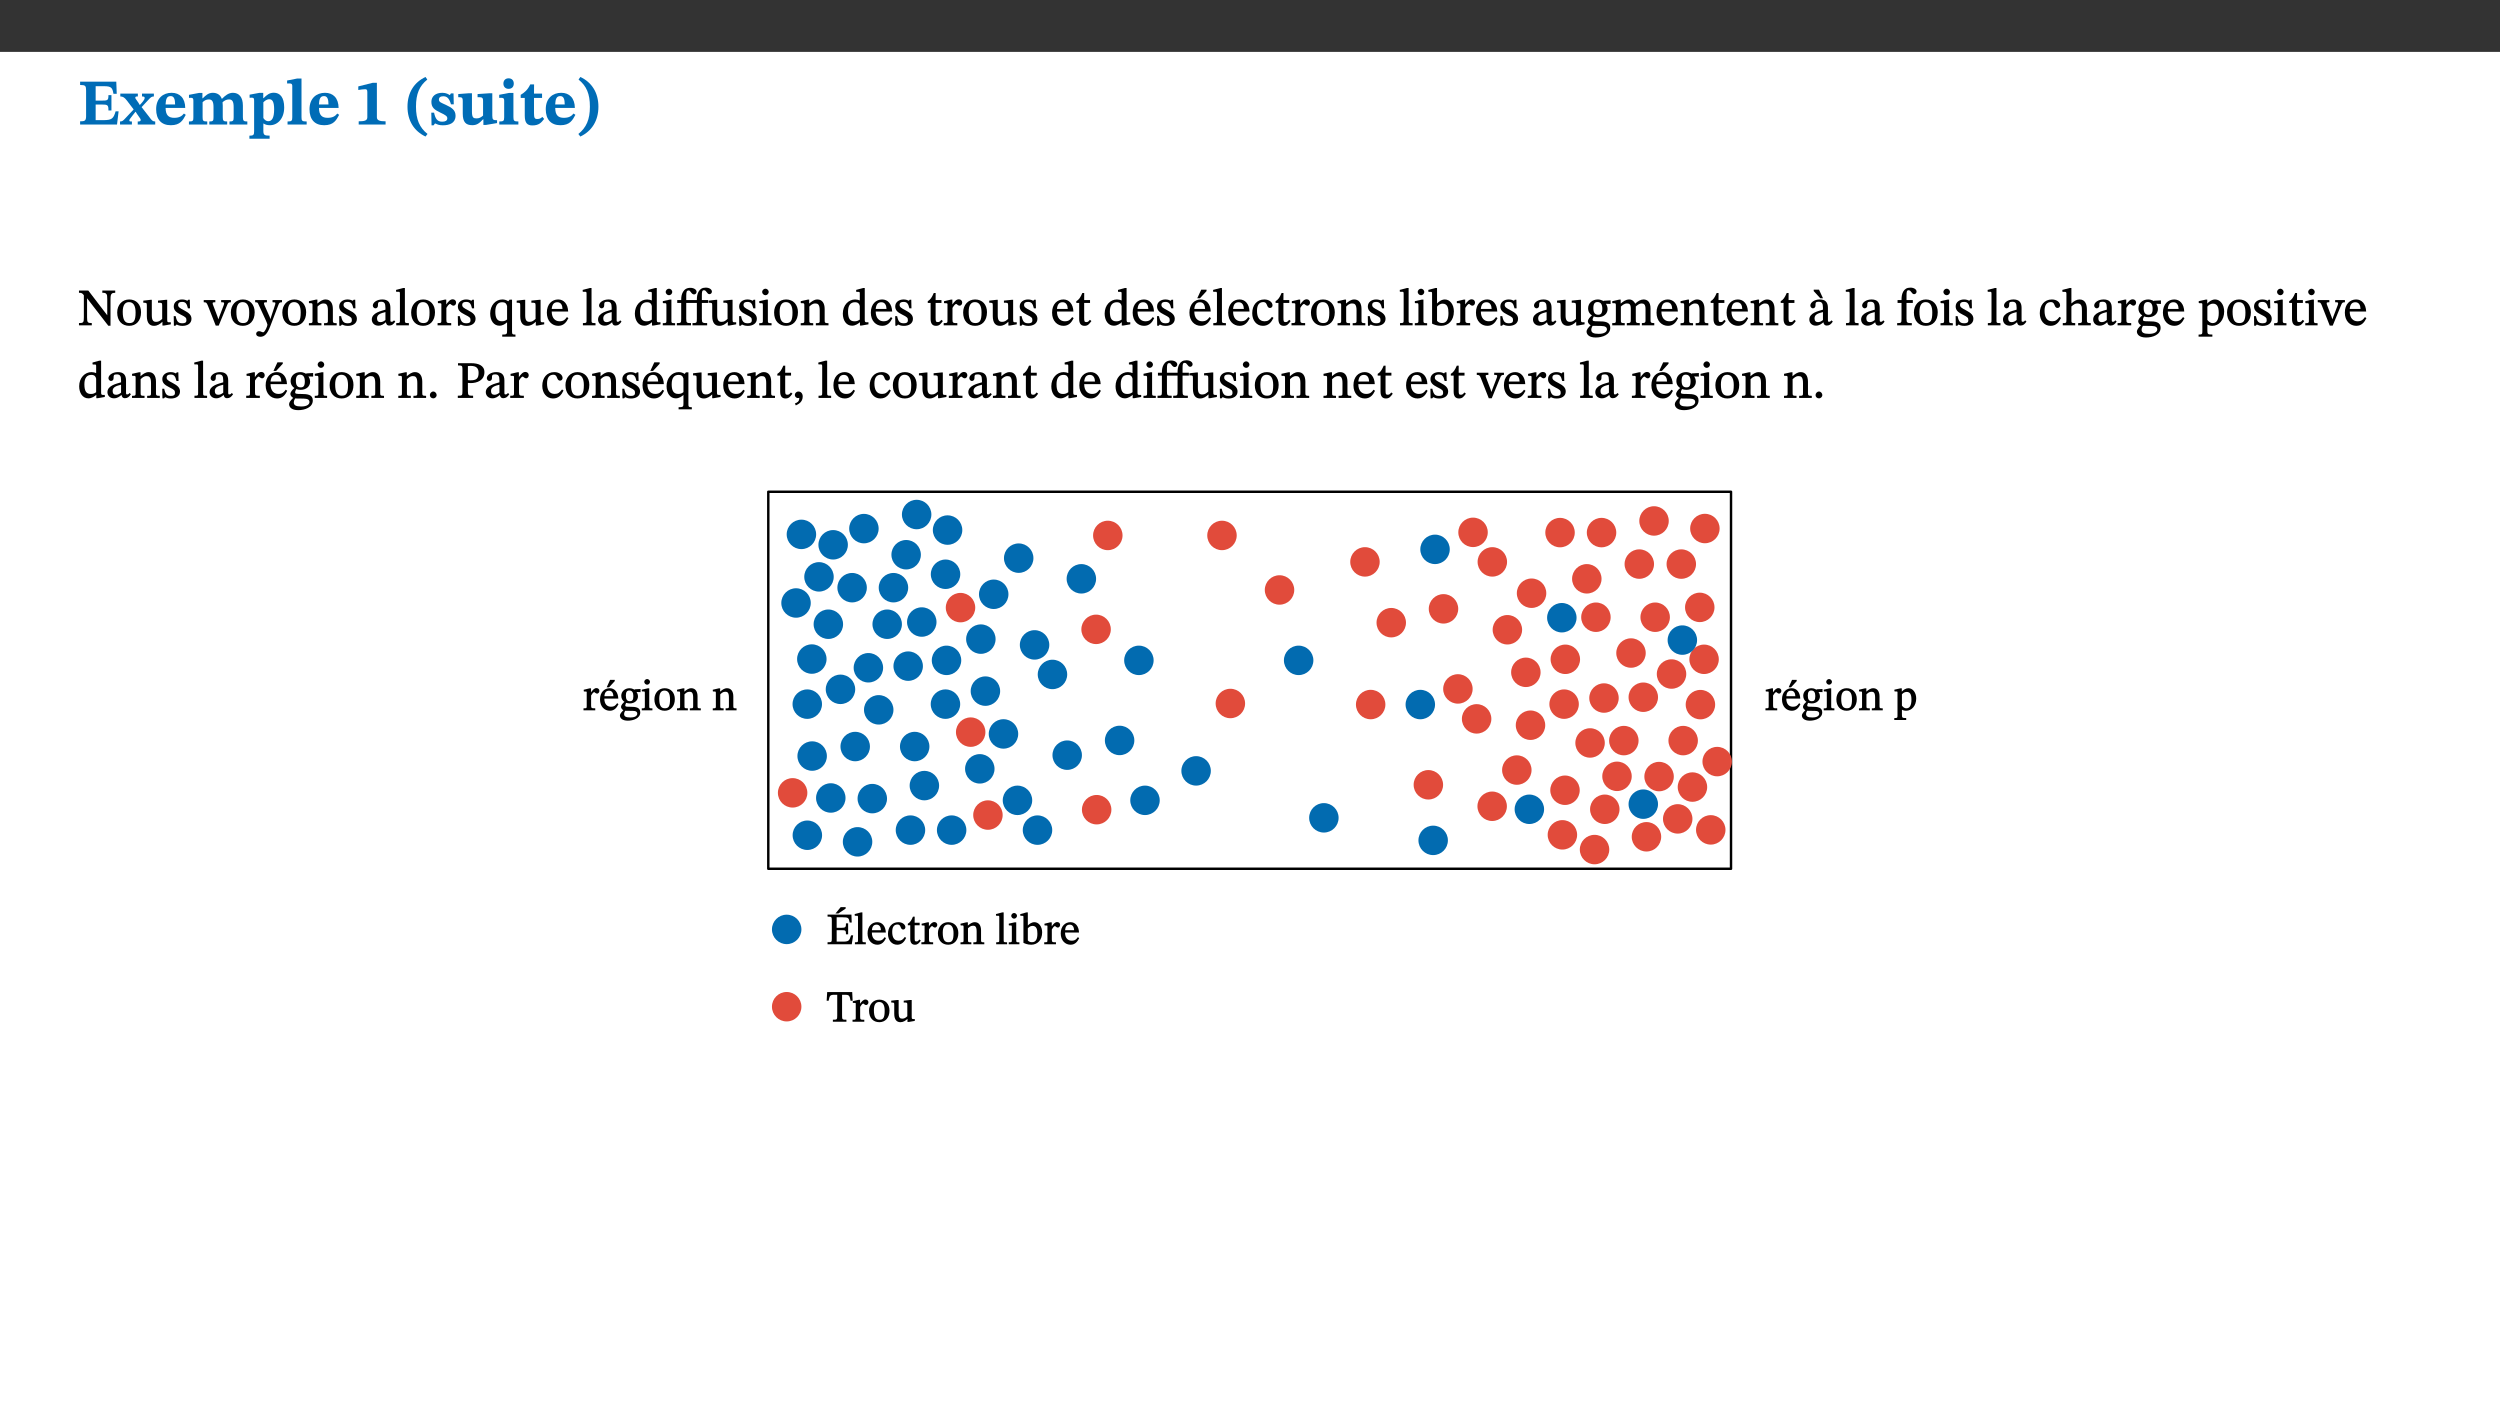 ﻿<?xml version="1.0" encoding="utf-8"?>
<svg xmlns="http://www.w3.org/2000/svg" xmlns:xlink="http://www.w3.org/1999/xlink" viewBox="0 0 960 540" version="1.1">
  <rect x="0" y="0" width="960" height="540" fill="#333333" stroke="none"/>
  <defs>
    <g>
      <symbol overflow="visible" id="glyph0-0">
        <path style="stroke:none;" d="M 7.938 -4.281 L 7.938 -4.688 C 7.938 -7.391 11.922 -9.312 11.922 -12.953 C 11.922 -15.531 9.766 -16.75 7.328 -16.75 C 4.828 -16.75 3.125 -15.234 3.125 -13.234 C 3.125 -12.062 3.594 -11.422 4.391 -11.422 C 4.984 -11.422 5.5 -11.828 5.5 -12.594 C 5.5 -13.531 4.984 -13.562 4.984 -14.375 C 4.984 -15.141 5.656 -15.641 7.109 -15.641 C 8.703 -15.641 9.688 -14.844 9.688 -12.891 C 9.688 -9.062 6.938 -8.156 6.938 -4.938 L 6.938 -4.219 L 7.938 -4.219 Z M 8.875 -1.266 C 8.875 -2.031 8.344 -2.828 7.484 -2.828 C 6.562 -2.828 6.016 -2.062 6.016 -1.266 C 6.016 -0.453 6.5 0.203 7.453 0.203 C 8.344 0.203 8.875 -0.469 8.875 -1.266 Z M 14.75 4.109 L 14.75 -19.625 L 0.25 -19.625 L 0.25 4.188 L 14.75 4.188 Z M 13.453 2.703 L 1.516 2.703 L 1.516 -18.188 L 13.453 -18.188 Z M 13.453 2.703 " />
      </symbol>
      <symbol overflow="visible" id="glyph0-1">
        <path style="stroke:none;" d="M 15.656 -5.062 L 14.5 -5.062 C 13.703 -2.234 13.016 -1.688 9.766 -1.688 L 6.844 -1.688 L 6.844 -7.688 L 9.047 -7.688 C 11.516 -7.688 11.75 -7.531 11.75 -5.406 L 12.906 -5.406 L 12.906 -11.297 L 11.75 -11.297 C 11.75 -9.266 11.516 -9.188 9.047 -9.188 L 6.844 -9.188 L 6.844 -14.719 L 10.109 -14.719 C 12.859 -14.719 13.312 -14.094 13.672 -11.797 L 14.938 -11.797 L 14.766 -16.453 L 0.875 -16.453 L 0.875 -15.188 C 2.906 -15.188 3.172 -14.891 3.172 -13.031 L 3.172 -3.203 C 3.172 -1.359 2.547 -1.234 0.875 -1.234 L 0.875 0 L 15.047 0 Z M 15.656 -5.062 " />
      </symbol>
      <symbol overflow="visible" id="glyph0-2">
        <path style="stroke:none;" d="M 13.359 -0.078 L 13.359 -1.172 C 12.344 -1.172 11.969 -1.688 11.219 -2.703 L 8.125 -6.688 L 10.922 -9.688 C 11.578 -10.406 12 -10.781 12.844 -10.781 L 12.844 -11.891 L 8.281 -11.891 L 8.281 -10.781 C 8.969 -10.781 9.297 -10.656 9.297 -10.281 C 9.297 -9.891 9.25 -9.641 8.453 -8.625 L 7.516 -7.578 L 7.359 -7.578 L 6.938 -8.328 C 5.891 -9.859 5.703 -9.969 5.703 -10.328 C 5.703 -10.734 6 -10.781 6.688 -10.781 L 6.688 -11.891 L -0.047 -11.891 L -0.047 -10.781 C 0.938 -10.781 1.562 -10.406 2.453 -9.25 L 5.078 -5.797 L 1.906 -2.422 C 1.047 -1.484 0.719 -1.172 -0.156 -1.172 L -0.156 0 L 4.406 0 L 4.406 -1.172 C 3.641 -1.172 3.422 -1.219 3.422 -1.531 C 3.422 -1.906 3.672 -2.188 4.156 -2.828 L 5.75 -4.875 L 5.875 -4.875 L 6.312 -4.141 L 7.516 -2.406 C 7.688 -2.188 7.781 -1.984 7.781 -1.766 C 7.781 -1.266 7.484 -1.172 6.641 -1.172 L 6.641 0 L 13.359 0 Z M 13.359 -0.078 " />
      </symbol>
      <symbol overflow="visible" id="glyph0-3">
        <path style="stroke:none;" d="M 11.469 -4.219 C 10.656 -3.203 9.672 -2.578 7.734 -2.578 C 5.625 -2.578 4.438 -3.547 4.438 -6.375 L 11.969 -6.375 C 11.922 -10.188 9.859 -12.188 6.734 -12.188 C 3.516 -12.188 0.797 -10.141 0.797 -5.875 C 0.797 -1.938 2.797 0.266 6.422 0.266 C 10.094 0.266 11.078 -1.703 12.172 -3.719 Z M 4.406 -7.609 C 4.516 -10.016 5 -10.922 6.391 -10.922 C 7.703 -10.922 8.078 -9.641 8.078 -7.703 L 4.406 -7.703 Z M 4.406 -7.609 " />
      </symbol>
      <symbol overflow="visible" id="glyph0-4">
        <path style="stroke:none;" d="M 13.609 -7.266 C 13.609 -7.734 13.578 -8.172 13.531 -8.547 C 14.172 -9.188 15.062 -9.641 15.984 -9.641 C 17.156 -9.641 17.797 -9.047 17.797 -6.719 L 17.797 -2.844 C 17.797 -1.469 17.641 -1.172 16.188 -1.172 L 16.188 0 L 23.047 0 L 23.047 -1.172 C 21.609 -1.172 21.344 -1.484 21.344 -2.844 L 21.344 -7.266 C 21.344 -10.531 19.844 -12.188 17.516 -12.188 C 15.859 -12.188 14.578 -11.156 13.375 -9.938 L 13.203 -9.938 C 12.688 -11.453 11.375 -12.188 9.781 -12.188 C 8.047 -12.188 7.016 -11.125 5.953 -10.094 L 5.797 -10.094 L 5.797 -12.125 L 4.453 -12.125 L 0.641 -11.406 L 0.641 -10.234 C 0.641 -10.234 0.891 -10.266 1.312 -10.266 C 2 -10.266 2.328 -10.141 2.328 -9.219 L 2.328 -2.844 C 2.328 -1.484 2.25 -1.172 0.625 -1.172 L 0.625 0 L 7.656 0 L 7.656 -1.172 C 6.016 -1.172 5.875 -1.484 5.875 -2.844 L 5.875 -8.578 C 6.547 -9.25 7.328 -9.641 8.234 -9.641 C 9.391 -9.641 10.062 -9.047 10.062 -6.719 L 10.062 -2.844 C 10.062 -1.469 9.938 -1.172 8.453 -1.172 L 8.453 0 L 15.312 0 L 15.312 -1.172 C 13.875 -1.172 13.609 -1.484 13.609 -2.844 Z M 13.609 -7.266 " />
      </symbol>
      <symbol overflow="visible" id="glyph0-5">
        <path style="stroke:none;" d="M 5.656 -12.172 L 4.234 -12.172 L 0.422 -11.469 L 0.422 -10.281 C 0.422 -10.281 0.891 -10.312 1.219 -10.312 C 2.031 -10.312 2.156 -10.062 2.156 -9.062 L 2.156 2.609 C 2.156 3.984 1.906 4.281 0.344 4.281 L 0.344 5.453 L 8.109 5.453 L 8.109 4.266 C 6.172 4.266 5.703 4.047 5.703 2.422 L 5.703 -0.375 L 5.797 -0.375 C 6.547 0.094 7.281 0.266 8.234 0.266 C 11.219 0.266 13.703 -2.328 13.703 -6.547 C 13.703 -10.438 12.094 -12.219 9.719 -12.219 C 8.078 -12.219 7.062 -11.406 5.797 -10.141 L 5.656 -10.141 Z M 5.703 -8.531 C 6.219 -9.047 6.984 -9.719 7.984 -9.719 C 9.188 -9.719 9.844 -8.703 9.844 -5.844 C 9.844 -2.375 8.891 -1.281 7.609 -1.281 C 6.609 -1.281 6.047 -1.984 5.703 -2.5 Z M 5.703 -8.531 " />
      </symbol>
      <symbol overflow="visible" id="glyph0-6">
        <path style="stroke:none;" d="M 7.812 -1.172 C 6.016 -1.172 5.828 -1.438 5.828 -2.844 L 5.828 -17.672 L 4.188 -17.672 L 0.297 -16.906 L 0.297 -15.766 C 0.297 -15.766 0.672 -15.781 1.062 -15.781 C 1.688 -15.781 2.281 -15.766 2.281 -14.812 L 2.281 -2.844 C 2.281 -1.484 2.109 -1.172 0.469 -1.172 L 0.469 0 L 7.812 0 Z M 7.812 -1.172 " />
      </symbol>
      <symbol overflow="visible" id="glyph0-7">
        <path style="stroke:none;" d="M 11.422 -0.078 L 11.422 -1.234 C 9.141 -1.234 8.078 -1.594 8.078 -2.797 L 8.078 -16.016 L 6.438 -16.016 L 0.938 -14.641 L 0.938 -13.266 C 1.734 -13.438 3.094 -13.562 3.594 -13.562 C 4.219 -13.562 4.406 -13.281 4.406 -12.422 L 4.406 -2.797 C 4.406 -1.562 3.422 -1.234 1.094 -1.234 L 1.094 0 L 11.422 0 Z M 11.422 -0.078 " />
      </symbol>
      <symbol overflow="visible" id="glyph0-8">
        <path style="stroke:none;" d="M 1.734 -6.859 C 1.734 -1.406 4.312 2.547 8.656 4.609 L 9.422 3.625 C 6.391 1.188 5 -1.891 5 -6.859 C 5 -11.797 6.312 -14.812 9.344 -17.266 L 8.656 -18.266 C 4.312 -16.234 1.734 -12.266 1.734 -6.859 Z M 1.734 -6.859 " />
      </symbol>
      <symbol overflow="visible" id="glyph0-9">
        <path style="stroke:none;" d="M 0.891 -4.453 L 0.984 0.297 L 1.766 0.297 L 2.297 -0.391 L 2.484 -0.391 C 3.125 -0.078 3.797 0.297 5.328 0.297 C 7.875 0.297 10.203 -0.562 10.203 -3.375 C 10.203 -5.594 8.672 -6.5 6.547 -7.516 C 4.812 -8.344 3.812 -8.547 3.812 -9.609 C 3.812 -10.328 4.312 -10.859 5.484 -10.859 C 6.812 -10.859 7.75 -10.203 8.453 -7.75 L 9.516 -7.75 L 9.422 -11.969 L 8.422 -11.969 L 8.047 -11.344 L 7.906 -11.344 C 7.516 -11.594 6.609 -12.188 5.156 -12.188 C 2.484 -12.188 0.922 -10.797 0.922 -8.719 C 0.922 -6.547 2.109 -5.672 4.219 -4.656 C 6.547 -3.562 7.031 -3.172 7.031 -2.375 C 7.031 -1.438 6.219 -1.094 5.062 -1.094 C 3.266 -1.094 2.453 -2.125 1.953 -4.562 L 0.875 -4.562 Z M 0.891 -4.453 " />
      </symbol>
      <symbol overflow="visible" id="glyph0-10">
        <path style="stroke:none;" d="M 15.234 -1.656 L 15.094 -1.656 C 13.75 -1.656 13.406 -1.859 13.406 -3.422 L 13.406 -12.016 L 12.391 -12.016 L 7.75 -11.703 L 7.75 -10.5 C 9.391 -10.5 9.859 -10.5 9.859 -9.062 L 9.859 -3.438 C 8.953 -2.672 8.375 -2.359 7.328 -2.359 C 6.266 -2.359 5.594 -2.547 5.594 -4.906 L 5.594 -12.016 L 4.438 -12.016 L 0.328 -11.703 L 0.328 -10.5 C 1.656 -10.484 2.062 -10.5 2.062 -8.969 L 2.062 -4.188 C 2.062 -0.922 3.25 0.25 5.719 0.25 C 7.391 0.25 8.281 -0.344 9.844 -2 L 9.984 -2 L 9.984 0.156 L 10.953 0.156 L 15.234 -0.562 Z M 15.234 -1.656 " />
      </symbol>
      <symbol overflow="visible" id="glyph0-11">
        <path style="stroke:none;" d="M 7.781 -1.172 C 6.125 -1.172 5.875 -1.438 5.875 -2.875 L 5.875 -12.125 L 4.141 -12.125 L 0.422 -11.422 L 0.422 -10.234 C 0.422 -10.234 0.719 -10.266 1.062 -10.266 C 1.812 -10.266 2.328 -10.234 2.328 -9.125 L 2.328 -2.797 C 2.328 -1.391 2.062 -1.172 0.453 -1.172 L 0.453 0 L 7.781 0 Z M 4.016 -17.75 C 2.75 -17.75 2.031 -16.875 2.031 -15.719 C 2.031 -14.547 2.781 -13.703 4.016 -13.703 C 5.328 -13.703 6.016 -14.547 6.016 -15.734 C 6.016 -16.875 5.328 -17.75 4.016 -17.75 Z M 4.016 -17.75 " />
      </symbol>
      <symbol overflow="visible" id="glyph0-12">
        <path style="stroke:none;" d="M 8.844 -2.922 C 8.25 -2.422 7.828 -2.125 6.859 -2.125 C 5.922 -2.125 5.625 -2.5 5.625 -4.312 L 5.625 -10.203 L 8.719 -10.203 L 8.719 -11.891 L 5.625 -11.891 L 5.656 -15.406 L 4.188 -15.406 C 3.172 -13.234 1.906 -12.234 0.516 -11.406 L 0.516 -10.203 L 2.078 -10.203 L 2.078 -3.438 C 2.078 -0.594 3.047 0.344 4.984 0.344 C 7.578 0.344 8.453 -0.766 9.516 -2.156 Z M 8.844 -2.922 " />
      </symbol>
      <symbol overflow="visible" id="glyph0-13">
        <path style="stroke:none;" d="M 8.25 -6.859 C 8.25 -12.266 5.672 -16.234 1.312 -18.266 L 0.625 -17.266 C 3.672 -14.812 4.984 -11.797 4.984 -6.859 C 4.984 -1.891 3.594 1.188 0.547 3.625 L 1.312 4.609 C 5.672 2.547 8.25 -1.406 8.25 -6.859 Z M 8.25 -6.859 " />
      </symbol>
      <symbol overflow="visible" id="glyph1-0">
        <path style="stroke:none;" d="M 6.5 -3.5 L 6.5 -3.828 C 6.5 -6 9.703 -7.547 9.703 -10.484 C 9.703 -12.547 7.844 -13.594 5.891 -13.594 C 3.891 -13.594 2.375 -12.312 2.375 -10.703 C 2.375 -9.766 2.891 -9.188 3.531 -9.188 C 4 -9.188 4.547 -9.562 4.547 -10.188 C 4.547 -10.938 4.125 -10.953 4.125 -11.609 C 4.125 -12.234 4.547 -12.578 5.719 -12.578 C 7 -12.578 7.656 -12 7.656 -10.422 C 7.656 -7.344 5.438 -6.609 5.438 -4.031 L 5.438 -3.391 L 6.5 -3.391 Z M 7.25 -1.078 C 7.25 -1.688 6.719 -2.391 6.016 -2.391 C 5.281 -2.391 4.703 -1.719 4.703 -1.078 C 4.703 -0.422 5.219 0.156 6 0.156 C 6.719 0.156 7.25 -0.438 7.25 -1.078 Z M 11.969 3.25 L 11.969 -15.891 L 0.062 -15.891 L 0.062 3.359 L 11.969 3.359 Z M 10.812 2.047 L 1.328 2.047 L 1.328 -14.625 L 10.672 -14.625 L 10.672 2.047 Z M 10.812 2.047 " />
      </symbol>
      <symbol overflow="visible" id="glyph1-1">
        <path style="stroke:none;" d="M 14.25 -13.344 L 9.406 -13.344 L 9.406 -12.484 C 10.375 -12.484 10.641 -12.406 10.953 -12.031 C 11.25 -11.688 11.297 -11.234 11.297 -10.047 L 11.297 -3.719 L 11.391 -3.719 L 4.031 -13.344 L 0.438 -13.344 L 0.438 -12.484 C 1.469 -12.484 1.719 -12.328 2.312 -11.547 L 2.312 -3.094 C 2.312 -1.078 2.156 -0.859 0.438 -0.859 L 0.438 0 L 5.359 0 L 5.359 -0.859 C 3.75 -0.859 3.547 -1.094 3.547 -3.094 L 3.547 -10.5 L 3.453 -10.5 L 11.688 0.156 L 12.547 0.156 L 12.547 -9.938 C 12.547 -11.375 12.703 -11.859 13.031 -12.125 C 13.328 -12.406 13.531 -12.484 14.359 -12.484 L 14.359 -13.344 Z M 14.25 -13.344 " />
      </symbol>
      <symbol overflow="visible" id="glyph1-2">
        <path style="stroke:none;" d="M 5.141 -9.922 C 2.453 -9.922 0.531 -7.828 0.531 -4.938 C 0.531 -1.719 2.344 0.203 5.141 0.203 C 7.734 0.203 9.688 -1.672 9.688 -5.016 C 9.688 -7.969 7.875 -9.922 5.141 -9.922 Z M 5.062 -8.906 C 6.828 -8.906 7.594 -7.375 7.594 -4.922 C 7.594 -1.672 6.859 -0.859 5.219 -0.859 C 3.5 -0.844 2.656 -2.031 2.656 -5.203 C 2.656 -7.75 3.547 -8.906 5.062 -8.906 Z M 5.062 -8.906 " />
      </symbol>
      <symbol overflow="visible" id="glyph1-3">
        <path style="stroke:none;" d="M 10.75 -1.156 L 10.562 -1.156 C 9.609 -1.156 9.484 -1.156 9.484 -2.328 L 9.484 -9.781 L 8.891 -9.781 L 5.953 -9.484 L 5.953 -8.672 C 7.375 -8.672 7.562 -8.688 7.562 -7.625 L 7.562 -2.453 C 6.812 -1.797 6.281 -1.328 5.266 -1.328 C 4.219 -1.328 3.578 -1.797 3.578 -3.828 L 3.578 -9.781 L 3.031 -9.781 L 0.312 -9.469 L 0.312 -8.672 C 1.531 -8.641 1.672 -8.688 1.672 -7.609 L 1.672 -3.562 C 1.672 -0.859 2.766 0.203 4.422 0.203 C 5.703 0.203 6.719 -0.438 7.734 -1.438 L 7.656 -1.438 L 7.656 0.094 L 8.234 0.094 L 10.875 -0.375 L 10.875 -1.156 Z M 10.75 -1.156 " />
      </symbol>
      <symbol overflow="visible" id="glyph1-4">
        <path style="stroke:none;" d="M 0.641 -3.391 L 0.703 0.156 L 1.297 0.156 L 1.719 -0.297 C 2.234 -0.078 2.828 0.219 3.984 0.219 C 5.781 0.219 7.453 -0.625 7.453 -2.484 C 7.453 -3.969 6.438 -4.797 4.625 -5.75 C 2.953 -6.609 2.328 -7.016 2.328 -7.797 C 2.328 -8.688 2.906 -8.984 3.828 -8.984 C 5.047 -8.984 5.641 -8.531 6.094 -6.516 L 6.891 -6.516 L 6.812 -9.828 L 6.219 -9.828 L 5.875 -9.406 L 5.938 -9.406 C 5.438 -9.641 4.844 -9.922 3.844 -9.922 C 2.125 -9.922 0.656 -8.906 0.656 -7.266 C 0.656 -5.797 1.516 -5.016 3.328 -4.109 L 3.422 -4.062 C 5.281 -3.141 5.516 -2.891 5.516 -1.953 C 5.516 -1.016 4.938 -0.781 3.938 -0.781 C 2.469 -0.781 1.828 -1.328 1.391 -3.531 L 0.641 -3.531 Z M 0.641 -3.391 " />
      </symbol>
      <symbol overflow="visible" id="glyph1-5">
        <path style="stroke:none;" d="M 9.922 -9.688 L 6.297 -9.688 L 6.297 -8.844 C 7.156 -8.844 7.438 -8.859 7.438 -8.422 C 7.438 -8.109 7.312 -7.875 7.297 -7.766 L 5.578 -3.266 L 5.203 -2.188 L 5.266 -2.188 L 4.922 -3.25 L 3.234 -7.688 C 3.109 -7.969 3.031 -8.203 3.031 -8.469 C 3.031 -8.781 3.172 -8.844 4.062 -8.844 L 4.062 -9.688 L -0.391 -9.688 L -0.391 -8.844 C 0.594 -8.844 0.703 -8.75 1.219 -7.516 L 4.219 0.125 L 5.359 0.125 L 8.547 -7.656 C 8.938 -8.688 9.141 -8.844 10.047 -8.844 L 10.047 -9.688 Z M 9.922 -9.688 " />
      </symbol>
      <symbol overflow="visible" id="glyph1-6">
        <path style="stroke:none;" d="M 9.828 -9.688 L 6.297 -9.688 L 6.297 -8.844 C 7.094 -8.844 7.406 -8.859 7.406 -8.469 C 7.406 -8.312 7.344 -8.125 7.312 -7.969 L 5.438 -2.266 L 5.5 -2.266 L 5.234 -3.172 L 3.281 -7.547 C 3.172 -7.828 3.016 -8.172 3.016 -8.406 C 3.016 -8.766 3.125 -8.828 4.141 -8.828 L 4.141 -9.688 L -0.375 -9.688 L -0.375 -8.844 C 0.484 -8.844 0.625 -8.703 0.812 -8.25 L 3.75 -1.859 C 3.984 -1.312 4.344 -0.484 4.344 -0.219 C 4.344 0.359 3.344 2.688 2.703 2.688 C 2.219 2.688 1.797 2.25 1.094 2.25 C 0.562 2.25 0.016 2.656 0.016 3.25 C 0.016 4 0.734 4.406 1.641 4.406 C 3.25 4.406 4.344 3.25 5.453 0.312 L 8.562 -7.844 C 8.844 -8.625 9.031 -8.844 9.938 -8.844 L 9.938 -9.688 Z M 9.828 -9.688 " />
      </symbol>
      <symbol overflow="visible" id="glyph1-7">
        <path style="stroke:none;" d="M 9.703 -6.234 C 9.703 -8.531 8.719 -9.922 6.906 -9.922 C 5.656 -9.922 4.688 -9.156 3.641 -8.25 L 3.75 -8.25 L 3.766 -9.859 L 3.188 -9.859 L 0.516 -9.266 L 0.516 -8.562 L 0.734 -8.484 C 0.734 -8.484 0.859 -8.484 1.188 -8.484 C 1.734 -8.484 1.891 -8.453 1.891 -7.734 L 1.891 -2.125 C 1.891 -1.016 1.969 -0.812 0.5 -0.812 L 0.5 0 L 5.312 0 L 5.312 -0.812 C 3.766 -0.812 3.812 -1.016 3.812 -2.125 L 3.812 -7.188 C 4.359 -7.703 5.016 -8.391 6.094 -8.391 C 7 -8.391 7.797 -8.125 7.797 -5.734 L 7.797 -2.125 C 7.797 -1.016 7.875 -0.812 6.312 -0.812 L 6.312 0 L 11.172 0 L 11.172 -0.812 C 9.719 -0.812 9.703 -1.016 9.703 -2.125 Z M 9.703 -6.234 " />
      </symbol>
      <symbol overflow="visible" id="glyph1-8">
        <path style="stroke:none;" d="M 6 -1.359 C 6.109 -0.484 6.453 0.094 7.328 0.094 C 8.344 0.094 8.906 -0.359 9.641 -1.422 L 9.156 -1.906 C 8.812 -1.516 8.625 -1.359 8.25 -1.359 C 7.828 -1.359 7.766 -1.375 7.766 -2.188 L 7.766 -6.719 C 7.766 -8.781 6.828 -9.922 4.656 -9.922 C 2.484 -9.922 1.016 -8.703 1.016 -7.594 C 1.016 -6.938 1.594 -6.516 1.984 -6.516 C 2.547 -6.516 2.984 -6.938 2.984 -7.547 C 2.984 -8.75 3.062 -9.047 4.203 -9.047 C 5.406 -9.047 5.859 -8.5 5.859 -6.766 L 5.859 -6 C 4.281 -5.5 0.625 -4.844 0.625 -2.219 C 0.625 -0.938 1.594 0.141 3.125 0.141 C 4.406 0.141 5.203 -0.453 6.094 -1.234 L 6.016 -1.234 Z M 5.891 -2.047 C 5.219 -1.5 4.609 -1.219 3.938 -1.219 C 3.094 -1.219 2.625 -1.688 2.625 -2.688 C 2.625 -4.25 4.188 -4.656 5.859 -5.078 L 5.859 -2.016 Z M 5.891 -2.047 " />
      </symbol>
      <symbol overflow="visible" id="glyph1-9">
        <path style="stroke:none;" d="M 5.172 -0.844 C 3.75 -0.844 3.766 -0.969 3.766 -2.125 L 3.766 -14.328 L 3.141 -14.328 L 0.375 -13.594 L 0.375 -12.953 L 0.594 -12.875 C 0.594 -12.875 0.812 -12.875 1.156 -12.875 C 1.656 -12.875 1.859 -12.953 1.859 -12.125 L 1.859 -2.125 C 1.859 -1.016 1.906 -0.844 0.453 -0.844 L 0.453 0 L 5.297 0 L 5.297 -0.844 Z M 5.172 -0.844 " />
      </symbol>
      <symbol overflow="visible" id="glyph1-10">
        <path style="stroke:none;" d="M 3.641 -9.859 L 3.172 -9.859 L 0.562 -9.25 L 0.562 -8.562 L 0.781 -8.484 C 0.781 -8.484 0.922 -8.484 1.312 -8.484 C 2.031 -8.484 1.891 -8.25 1.891 -7.531 L 1.891 -2.047 C 1.891 -0.938 1.891 -0.844 0.438 -0.844 L 0.438 0 L 5.672 0 L 5.672 -0.844 C 4.062 -0.844 3.812 -0.891 3.812 -2.156 L 3.812 -6.672 C 4.25 -7.406 4.797 -8.203 5.266 -8.203 C 5.5 -8.203 5.891 -7.531 6.547 -7.531 C 7 -7.531 7.547 -7.969 7.547 -8.719 C 7.547 -9.406 7.047 -9.984 6.281 -9.984 C 5.312 -9.984 4.625 -9.25 3.625 -7.812 L 3.766 -7.812 L 3.766 -9.859 Z M 3.641 -9.859 " />
      </symbol>
      <symbol overflow="visible" id="glyph1-11">
        <path style="stroke:none;" d="M 10.219 4.266 L 10.219 3.562 C 8.984 3.562 8.906 3.359 8.906 2.344 L 8.906 -9.844 L 7.969 -9.844 L 7.469 -9.219 C 6.75 -9.703 6 -9.922 5.156 -9.922 C 2.625 -9.922 0.516 -7.688 0.516 -4.5 C 0.516 -1.734 1.969 0.156 4.047 0.156 C 5.344 0.156 6.281 -0.516 7.109 -1.25 L 7 -1.25 L 7 2.125 C 7 3.359 6.891 3.562 5.141 3.562 L 5.141 4.375 L 10.219 4.375 Z M 7.031 -2.266 C 6.469 -1.812 5.969 -1.547 5 -1.547 C 3.016 -1.547 2.484 -3.094 2.484 -5.266 C 2.484 -7.75 3.469 -8.859 5.141 -8.859 C 6.203 -8.859 6.734 -8.406 7 -7.406 L 7 -2.234 Z M 7.031 -2.266 " />
      </symbol>
      <symbol overflow="visible" id="glyph1-12">
        <path style="stroke:none;" d="M 8.172 -3.062 C 7.531 -2.234 7.016 -1.547 5.406 -1.547 C 3.812 -1.547 2.406 -2.672 2.406 -5.297 L 8.719 -5.297 C 8.609 -8.203 7.047 -9.922 4.875 -9.922 C 2.547 -9.922 0.531 -8.188 0.531 -4.859 C 0.531 -1.656 2.531 0.203 4.922 0.203 C 6.969 0.203 8.047 -1.172 8.812 -2.75 L 8.234 -3.172 Z M 2.391 -6.156 C 2.547 -8.016 3.234 -8.859 4.578 -8.859 C 6 -8.859 6.516 -7.625 6.547 -6.297 L 2.406 -6.297 Z M 2.391 -6.156 " />
      </symbol>
      <symbol overflow="visible" id="glyph1-13">
        <path style="stroke:none;" d="M 10.359 -0.484 L 10.359 -1.156 L 9.828 -1.156 C 9.078 -1.156 8.938 -1.219 8.938 -2.25 L 8.938 -14.328 L 8.281 -14.328 L 5.641 -13.594 L 5.641 -12.922 L 5.859 -12.844 C 5.859 -12.844 6.109 -12.844 6.297 -12.844 C 7.078 -12.844 7.031 -12.797 7.031 -11.906 L 7.031 -9.547 C 6.641 -9.734 5.891 -9.922 5.234 -9.922 C 2.734 -9.922 0.516 -7.766 0.516 -4.484 C 0.516 -1.938 1.812 0.156 4.062 0.156 C 5.375 0.156 6.469 -0.641 7.188 -1.281 L 7.094 -1.281 L 7.094 0.094 L 7.688 0.094 L 10.359 -0.375 Z M 7.078 -2.234 C 6.375 -1.75 5.938 -1.531 5 -1.531 C 3.312 -1.531 2.516 -2.516 2.516 -5.266 C 2.516 -7.766 3.531 -8.859 5.203 -8.859 C 6.438 -8.859 6.875 -8.203 7.031 -7.391 L 7.031 -2.219 Z M 7.078 -2.234 " />
      </symbol>
      <symbol overflow="visible" id="glyph1-14">
        <path style="stroke:none;" d="M 2.891 -14.062 C 2.188 -14.062 1.609 -13.406 1.609 -12.812 C 1.609 -12.188 2.219 -11.547 2.891 -11.547 C 3.578 -11.547 4.141 -12.188 4.141 -12.812 C 4.141 -13.406 3.578 -14.062 2.891 -14.062 Z M 5.125 -0.812 C 3.781 -0.812 3.812 -0.969 3.812 -2.125 L 3.812 -9.859 L 3.172 -9.859 L 0.516 -9.281 L 0.516 -8.594 L 0.734 -8.5 C 0.734 -8.5 0.875 -8.5 1.156 -8.5 C 1.734 -8.5 1.891 -8.547 1.891 -7.688 L 1.891 -2.125 C 1.891 -1 1.969 -0.812 0.5 -0.812 L 0.5 0 L 5.234 0 L 5.234 -0.812 Z M 5.125 -0.812 " />
      </symbol>
      <symbol overflow="visible" id="glyph1-15">
        <path style="stroke:none;" d="M 0.375 -9.547 L 0.375 -8.594 L 1.891 -8.594 L 1.891 -2.484 C 1.891 -0.938 1.812 -0.844 0.219 -0.844 L 0.219 0 L 5.656 0 L 5.656 -0.844 C 4.078 -0.844 3.828 -0.938 3.828 -2.484 L 3.828 -8.594 L 7.906 -8.594 L 7.906 -2.484 C 7.906 -0.938 7.828 -0.844 6.234 -0.844 L 6.234 0 L 11.859 0 L 11.859 -0.844 C 10.078 -0.844 9.828 -0.938 9.828 -2.484 L 9.828 -8.594 L 12.25 -8.594 L 12.25 -9.688 L 9.828 -9.688 L 9.828 -11.312 C 9.828 -12.984 9.922 -13.469 10.656 -13.469 C 11.656 -13.469 11.75 -11.953 12.75 -11.953 C 13.203 -11.953 13.688 -12.344 13.688 -12.922 C 13.688 -13.828 12.625 -14.469 11.328 -14.469 C 9.938 -14.469 9.125 -13.891 8.594 -12.969 C 8.062 -12.047 7.906 -11.062 7.906 -9.688 L 3.828 -9.688 L 3.828 -11.234 C 3.828 -12.906 4 -13.375 4.734 -13.375 C 5.141 -13.375 5.219 -13.25 5.625 -12.703 C 6.016 -12.172 6.328 -11.859 6.859 -11.859 C 7.297 -11.859 7.797 -12.25 7.797 -12.844 C 7.797 -13.719 6.719 -14.391 5.422 -14.391 C 4 -14.391 3.125 -13.766 2.594 -12.844 C 2.078 -11.938 1.891 -11.062 1.891 -9.688 L 0.375 -9.688 Z M 0.375 -9.547 " />
      </symbol>
      <symbol overflow="visible" id="glyph1-16">
        <path style="stroke:none;" d="M 5.734 -2.016 C 5.234 -1.453 5.078 -1.234 4.438 -1.234 C 3.672 -1.234 3.609 -1.578 3.609 -2.984 L 3.609 -8.594 L 5.859 -8.594 L 5.859 -9.688 L 3.609 -9.688 L 3.625 -12.406 L 2.906 -12.406 C 2.125 -10.578 1.578 -9.844 0.594 -9.25 L 0.594 -8.594 L 1.688 -8.594 L 1.688 -2.438 C 1.688 -0.641 2.406 0.203 3.75 0.203 C 5.016 0.203 5.516 -0.438 6.391 -1.641 L 5.812 -2.109 Z M 5.734 -2.016 " />
      </symbol>
      <symbol overflow="visible" id="glyph1-17">
        <path style="stroke:none;" d="M 8.172 -3.062 C 7.531 -2.234 7.016 -1.547 5.406 -1.547 C 3.812 -1.547 2.406 -2.672 2.406 -5.297 L 8.719 -5.297 C 8.609 -8.203 7.047 -9.922 4.875 -9.922 C 2.547 -9.922 0.531 -8.188 0.531 -4.859 C 0.531 -1.656 2.531 0.203 4.922 0.203 C 6.969 0.203 8.047 -1.172 8.812 -2.75 L 8.234 -3.172 Z M 2.391 -6.156 C 2.547 -8.016 3.234 -8.859 4.578 -8.859 C 6 -8.859 6.516 -7.625 6.547 -6.297 L 2.406 -6.297 Z M 3.75 -10.375 L 4.562 -10.375 L 7.109 -13.141 L 7.109 -13.688 L 5.062 -13.688 L 3.531 -10.375 Z M 3.75 -10.375 " />
      </symbol>
      <symbol overflow="visible" id="glyph1-18">
        <path style="stroke:none;" d="M 8.031 -3.172 C 7.125 -2.016 6.547 -1.547 5.266 -1.547 C 3.203 -1.547 2.344 -3.125 2.344 -5.562 C 2.344 -7.844 3.203 -8.922 4.828 -8.922 C 6.531 -8.922 5.875 -6.656 7.344 -6.656 C 7.906 -6.656 8.312 -7.094 8.312 -7.672 C 8.312 -8.828 7.031 -9.922 5.156 -9.922 C 2.297 -9.922 0.516 -7.75 0.516 -4.625 C 0.516 -1.859 2.156 0.203 4.641 0.203 C 6.766 0.203 7.875 -1.172 8.672 -2.844 L 8.094 -3.266 Z M 8.031 -3.172 " />
      </symbol>
      <symbol overflow="visible" id="glyph1-19">
        <path style="stroke:none;" d="M 3.25 -14.328 L 2.734 -14.328 L 0.016 -13.594 L 0.016 -12.922 L 0.234 -12.844 C 0.234 -12.844 0.391 -12.844 0.719 -12.844 C 1.469 -12.844 1.453 -12.812 1.453 -11.906 L 1.453 -0.656 C 1.969 -0.375 3.234 0.203 4.922 0.203 C 7.688 0.203 9.828 -1.797 9.828 -5.359 C 9.828 -7.953 8.344 -9.922 6.375 -9.922 C 5.047 -9.922 3.906 -9.031 3.234 -8.234 L 3.359 -8.234 L 3.359 -14.328 Z M 3.328 -7.125 C 3.688 -7.609 4.484 -8.312 5.5 -8.312 C 7.391 -8.312 7.75 -6.641 7.75 -4.719 C 7.75 -2.516 7.172 -0.875 5.281 -0.875 C 4.219 -0.875 3.703 -1.312 3.359 -1.734 L 3.359 -7.172 Z M 3.328 -7.125 " />
      </symbol>
      <symbol overflow="visible" id="glyph1-20">
        <path style="stroke:none;" d="M 2.453 -3.891 C 1.516 -3.172 0.781 -2.234 0.781 -1.516 C 0.781 -0.953 1.25 -0.344 1.891 -0.016 L 1.891 -0.062 C 0.859 0.938 0.281 1.719 0.281 2.375 C 0.281 3.469 1.188 4.688 3.812 4.688 C 6.312 4.688 9.391 3.641 9.391 0.969 C 9.391 -1.312 7.344 -1.531 4.844 -1.531 C 3.016 -1.531 2.609 -1.594 2.609 -2.188 C 2.609 -2.531 2.891 -3.172 3.047 -3.391 C 3.531 -3.234 4.078 -3.109 4.719 -3.109 C 6.812 -3.109 8.359 -4.406 8.359 -6.25 C 8.359 -7.25 7.891 -8.016 7.656 -8.344 L 7.656 -8.266 L 9.516 -8.203 L 9.516 -9.578 L 6.828 -9.422 L 6.906 -9.203 C 6.906 -9.203 5.938 -9.922 4.625 -9.922 C 2.516 -9.922 0.875 -8.531 0.875 -6.531 C 0.875 -5.234 1.5 -4.297 2.406 -3.766 L 2.406 -3.859 Z M 4.484 -8.938 C 5.75 -8.938 6.328 -7.984 6.328 -6.375 C 6.328 -4.484 5.734 -4.062 4.734 -4.062 C 3.453 -4.062 2.891 -4.906 2.891 -6.609 C 2.891 -8.281 3.453 -8.938 4.484 -8.938 Z M 2.531 0.203 C 2.812 0.203 3.188 0.219 4.781 0.234 C 6.109 0.266 8.109 0.094 8.109 1.531 C 8.109 2.391 7.312 3.281 4.953 3.281 C 2.922 3.281 2.094 2.844 2.094 1.688 C 2.094 1.281 2.188 0.891 2.594 0.203 Z M 2.531 0.203 " />
      </symbol>
      <symbol overflow="visible" id="glyph1-21">
        <path style="stroke:none;" d="M 3.766 -7.156 C 4.344 -7.688 5.141 -8.391 6.172 -8.391 C 7.094 -8.391 7.625 -8.062 7.625 -6.375 L 7.625 -2.438 C 7.625 -1.031 7.656 -0.844 6.094 -0.844 L 6.094 0 L 11.078 0 L 11.078 -0.844 C 9.516 -0.844 9.547 -1.062 9.547 -2.438 L 9.547 -7.219 C 10.156 -7.75 10.891 -8.391 11.719 -8.391 C 12.656 -8.391 13.281 -8.062 13.281 -6.25 L 13.281 -2.438 C 13.281 -1.219 13.375 -0.844 11.875 -0.844 L 11.875 0 L 16.641 0 L 16.641 -0.844 C 15.141 -0.844 15.203 -1.172 15.203 -2.438 L 15.203 -6.5 C 15.203 -8.906 14.062 -9.922 12.516 -9.922 C 11.453 -9.922 10.344 -9.297 9.281 -8.266 L 9.344 -8.266 C 8.984 -9.078 8.188 -9.922 7.047 -9.922 C 5.703 -9.922 4.688 -9.141 3.641 -8.25 L 3.75 -8.25 L 3.75 -9.859 L 3.141 -9.859 L 0.516 -9.266 L 0.516 -8.562 L 0.734 -8.484 C 0.734 -8.484 0.891 -8.484 1.188 -8.484 C 1.75 -8.484 1.891 -8.422 1.891 -7.703 L 1.891 -2.125 C 1.891 -0.938 1.891 -0.844 0.5 -0.844 L 0.5 0 L 5.297 0 L 5.297 -0.844 C 3.938 -0.844 3.812 -0.938 3.812 -2.047 L 3.812 -7.172 Z M 3.766 -7.156 " />
      </symbol>
      <symbol overflow="visible" id="glyph1-22">
        <path style="stroke:none;" d="M 6 -1.359 C 6.109 -0.484 6.453 0.094 7.328 0.094 C 8.344 0.094 8.906 -0.359 9.641 -1.422 L 9.156 -1.906 C 8.812 -1.516 8.625 -1.359 8.25 -1.359 C 7.828 -1.359 7.766 -1.375 7.766 -2.188 L 7.766 -6.719 C 7.766 -8.781 6.828 -9.922 4.656 -9.922 C 2.484 -9.922 1.016 -8.703 1.016 -7.594 C 1.016 -6.938 1.594 -6.516 1.984 -6.516 C 2.547 -6.516 2.984 -6.938 2.984 -7.547 C 2.984 -8.75 3.062 -9.047 4.203 -9.047 C 5.406 -9.047 5.859 -8.5 5.859 -6.766 L 5.859 -6 C 4.281 -5.5 0.625 -4.844 0.625 -2.219 C 0.625 -0.938 1.594 0.141 3.125 0.141 C 4.406 0.141 5.203 -0.453 6.094 -1.234 L 6.016 -1.234 Z M 5.891 -2.047 C 5.219 -1.5 4.609 -1.219 3.938 -1.219 C 3.094 -1.219 2.625 -1.688 2.625 -2.688 C 2.625 -4.25 4.188 -4.656 5.859 -5.078 L 5.859 -2.016 Z M 4.281 -13.688 L 2.312 -13.688 L 2.312 -13.141 L 4.844 -10.375 L 5.875 -10.375 L 4.344 -13.688 Z M 4.281 -13.688 " />
      </symbol>
      <symbol overflow="visible" id="glyph1-23">
        <path style="stroke:none;" d="M 0.375 -9.547 L 0.375 -8.594 L 1.891 -8.594 L 1.891 -2.484 C 1.891 -0.938 1.812 -0.844 0.219 -0.844 L 0.219 0 L 5.844 0 L 5.844 -0.844 C 4.062 -0.844 3.812 -0.938 3.812 -2.484 L 3.812 -8.594 L 6.234 -8.594 L 6.234 -9.688 L 3.812 -9.688 L 3.812 -11.312 C 3.812 -12.984 3.906 -13.469 4.641 -13.469 C 5.641 -13.469 5.734 -11.953 6.734 -11.953 C 7.188 -11.953 7.672 -12.344 7.672 -12.922 C 7.672 -13.828 6.609 -14.469 5.312 -14.469 C 3.922 -14.469 3.109 -13.891 2.562 -12.969 C 2.047 -12.047 1.891 -11.062 1.891 -9.688 L 0.375 -9.688 Z M 0.375 -9.547 " />
      </symbol>
      <symbol overflow="visible" id="glyph1-24">
        <path style="stroke:none;" d="M 3.719 -7.188 C 4.703 -8.094 5.344 -8.391 6.109 -8.391 C 7.734 -8.391 7.812 -7.125 7.812 -5.5 L 7.812 -2.047 C 7.812 -1.094 7.875 -0.844 6.359 -0.844 L 6.359 0 L 11.203 0 L 11.203 -0.844 C 9.828 -0.844 9.719 -1.078 9.719 -2.125 L 9.719 -6.094 C 9.719 -7.734 9.219 -9.922 6.938 -9.922 C 5.875 -9.922 4.859 -9.422 3.641 -8.281 L 3.766 -8.281 L 3.766 -14.328 L 3.109 -14.328 L 0.297 -13.594 L 0.297 -12.922 L 0.516 -12.844 C 0.516 -12.844 0.703 -12.844 1.016 -12.844 C 1.547 -12.844 1.859 -12.875 1.859 -12.172 L 1.859 -1.969 C 1.859 -0.859 1.641 -0.844 0.453 -0.844 L 0.453 0 L 5.234 0 L 5.234 -0.844 C 3.75 -0.844 3.766 -1.016 3.766 -2.047 L 3.766 -7.219 Z M 3.719 -7.188 " />
      </symbol>
      <symbol overflow="visible" id="glyph1-25">
        <path style="stroke:none;" d="M 3.5 -9.859 L 3.016 -9.859 L 0.359 -9.281 L 0.359 -8.594 L 0.578 -8.5 C 0.578 -8.5 0.875 -8.5 1.141 -8.5 C 1.797 -8.5 1.75 -8.359 1.75 -7.609 L 1.75 2.25 C 1.75 3.359 1.688 3.562 0.297 3.562 L 0.297 4.375 L 5.594 4.375 L 5.594 3.547 C 3.922 3.547 3.672 3.422 3.672 2.125 L 3.672 -0.359 L 3.578 -0.359 C 4.109 0 4.875 0.203 5.641 0.203 C 8.031 0.203 10.125 -1.938 10.125 -5.312 C 10.125 -7.922 8.625 -9.922 6.656 -9.922 C 5.484 -9.922 4.422 -9.266 3.484 -8.188 L 3.625 -8.188 L 3.625 -9.859 Z M 3.625 -7.125 C 4 -7.625 4.781 -8.312 5.844 -8.312 C 7.312 -8.312 8.047 -7.266 8.047 -4.766 C 8.047 -1.984 7.125 -0.844 5.734 -0.844 C 4.625 -0.844 4 -1.688 3.672 -2.078 L 3.672 -7.172 Z M 3.625 -7.125 " />
      </symbol>
      <symbol overflow="visible" id="glyph1-26">
        <path style="stroke:none;" d="M 3.75 -1.094 C 3.75 -1.75 3.203 -2.469 2.453 -2.469 C 1.719 -2.469 1.141 -1.766 1.141 -1.109 C 1.141 -0.438 1.656 0.156 2.438 0.156 C 3.203 0.156 3.75 -0.484 3.75 -1.094 Z M 3.75 -1.094 " />
      </symbol>
      <symbol overflow="visible" id="glyph1-27">
        <path style="stroke:none;" d="M 0.812 -13.203 L 0.812 -12.484 C 2.234 -12.484 2.516 -12.391 2.516 -11.219 L 2.516 -2.656 C 2.516 -0.969 2.438 -0.859 0.734 -0.859 L 0.734 0 L 6.609 0 L 6.609 -0.859 C 4.875 -0.859 4.609 -0.938 4.609 -2.562 L 4.609 -5.781 C 4.703 -5.75 5.219 -5.703 5.625 -5.703 C 8.234 -5.703 10.953 -6.797 10.953 -9.906 C 10.953 -12.547 8.469 -13.344 5.922 -13.344 L 0.812 -13.344 Z M 4.484 -12.234 C 4.906 -12.266 5.281 -12.312 5.672 -12.312 C 7.828 -12.312 8.719 -11.422 8.719 -9.625 C 8.719 -7.312 7.703 -6.766 5.562 -6.766 C 5.156 -6.766 4.703 -6.812 4.609 -6.828 L 4.609 -12.234 Z M 4.484 -12.234 " />
      </symbol>
      <symbol overflow="visible" id="glyph1-28">
        <path style="stroke:none;" d="M 1.469 2.828 C 2.266 2.469 4.062 1.672 4.062 -0.578 C 4.062 -1.672 3.406 -2.469 2.406 -2.469 C 1.609 -2.469 1.031 -1.797 1.031 -1.156 C 1.031 -0.578 1.5 0.047 2.266 0.047 C 2.484 0.047 2.672 0 2.75 -0.016 C 2.75 1.422 1.969 1.75 1.062 2.125 L 1.422 2.875 Z M 1.469 2.828 " />
      </symbol>
      <symbol overflow="visible" id="glyph2-0">
        <path style="stroke:none;" d="M 5.562 -3.016 L 5.562 -3.281 C 5.562 -5.125 8.281 -6.453 8.281 -8.938 C 8.281 -10.703 6.672 -11.609 5.016 -11.609 C 3.297 -11.609 1.984 -10.5 1.984 -9.125 C 1.984 -8.328 2.453 -7.812 3 -7.812 C 3.406 -7.812 3.891 -8.156 3.891 -8.688 C 3.891 -9.328 3.547 -9.344 3.547 -9.906 C 3.547 -10.438 3.859 -10.688 4.859 -10.688 C 5.938 -10.688 6.469 -10.234 6.469 -8.891 C 6.469 -6.281 4.594 -5.656 4.594 -3.453 L 4.594 -2.875 L 5.562 -2.875 Z M 6.203 -0.953 C 6.203 -1.469 5.703 -2.078 5.109 -2.078 C 4.484 -2.078 3.969 -1.484 3.969 -0.953 C 3.969 -0.391 4.438 0.141 5.094 0.141 C 5.703 0.141 6.203 -0.406 6.203 -0.953 Z M 10.219 2.734 L 10.219 -13.562 L 0.016 -13.562 L 0.016 2.859 L 10.219 2.859 Z M 9.203 1.688 L 1.172 1.688 L 1.172 -12.438 L 9.047 -12.438 L 9.047 1.688 Z M 9.203 1.688 " />
      </symbol>
      <symbol overflow="visible" id="glyph2-1">
        <path style="stroke:none;" d="M 10.125 -3.422 L 9.484 -3.422 C 8.781 -1.266 8.625 -1 6 -1.016 L 3.953 -1.016 L 3.953 -5.406 L 5.797 -5.406 C 7.344 -5.406 7.531 -5.359 7.531 -3.828 L 8.359 -3.828 L 8.359 -8.031 L 7.531 -8.031 C 7.531 -6.516 7.344 -6.328 5.797 -6.328 L 3.953 -6.328 L 3.953 -10.359 L 6.297 -10.359 C 8.391 -10.359 8.656 -10.172 8.938 -8.344 L 9.734 -8.344 L 9.625 -11.406 L 0.453 -11.406 L 0.453 -10.625 C 1.984 -10.625 2.094 -10.484 2.094 -9.203 L 2.094 -2.141 C 2.094 -0.812 1.984 -0.781 0.453 -0.781 L 0.453 0 L 9.75 0 L 10.281 -3.422 Z M 3.797 -11.828 L 4.609 -11.828 L 7.406 -13.703 L 7.406 -14.266 L 5.5 -14.266 L 3.5 -11.828 Z M 3.797 -11.828 " />
      </symbol>
      <symbol overflow="visible" id="glyph2-2">
        <path style="stroke:none;" d="M 4.406 -0.766 C 3.188 -0.766 3.234 -0.859 3.234 -1.844 L 3.234 -12.234 L 2.672 -12.234 L 0.281 -11.609 L 0.281 -11.047 L 0.531 -10.938 C 0.531 -10.938 0.688 -10.938 0.984 -10.938 C 1.406 -10.938 1.547 -11.047 1.547 -10.344 L 1.547 -1.844 C 1.547 -0.891 1.625 -0.766 0.359 -0.766 L 0.359 0 L 4.547 0 L 4.547 -0.766 Z M 4.406 -0.766 " />
      </symbol>
      <symbol overflow="visible" id="glyph2-3">
        <path style="stroke:none;" d="M 6.922 -2.641 C 6.391 -1.938 5.969 -1.375 4.594 -1.375 C 3.234 -1.375 2.078 -2.297 2.078 -4.5 L 7.438 -4.5 C 7.344 -7.016 6 -8.484 4.156 -8.484 C 2.172 -8.484 0.422 -7 0.422 -4.172 C 0.422 -1.438 2.156 0.172 4.188 0.172 C 5.922 0.172 6.875 -1.031 7.5 -2.359 L 7 -2.75 Z M 2.062 -5.266 C 2.203 -6.844 2.75 -7.531 3.891 -7.531 C 5.094 -7.531 5.5 -6.516 5.562 -5.406 L 2.062 -5.406 Z M 2.062 -5.266 " />
      </symbol>
      <symbol overflow="visible" id="glyph2-4">
        <path style="stroke:none;" d="M 6.812 -2.734 C 6.047 -1.75 5.578 -1.375 4.469 -1.375 C 2.734 -1.375 2.031 -2.688 2.031 -4.766 C 2.031 -6.703 2.734 -7.594 4.094 -7.594 C 5.562 -7.594 5 -5.656 6.25 -5.656 C 6.719 -5.656 7.094 -6.062 7.094 -6.562 C 7.094 -7.531 5.984 -8.484 4.391 -8.484 C 1.953 -8.484 0.406 -6.625 0.406 -3.969 C 0.406 -1.609 1.828 0.172 3.953 0.172 C 5.766 0.172 6.719 -1.031 7.391 -2.438 L 6.875 -2.828 Z M 6.812 -2.734 " />
      </symbol>
      <symbol overflow="visible" id="glyph2-5">
        <path style="stroke:none;" d="M 4.859 -1.75 C 4.438 -1.266 4.312 -1.094 3.781 -1.094 C 3.109 -1.094 3.094 -1.375 3.094 -2.578 L 3.094 -7.297 L 5.016 -7.297 L 5.016 -8.281 L 3.094 -8.281 L 3.109 -10.609 L 2.453 -10.609 C 1.781 -9.031 1.328 -8.406 0.469 -7.891 L 0.469 -7.297 L 1.406 -7.297 L 1.406 -2.094 C 1.406 -0.578 2.047 0.172 3.188 0.172 C 4.266 0.172 4.703 -0.375 5.453 -1.406 L 4.953 -1.844 Z M 4.859 -1.75 " />
      </symbol>
      <symbol overflow="visible" id="glyph2-6">
        <path style="stroke:none;" d="M 3.094 -8.438 L 2.688 -8.438 L 0.438 -7.891 L 0.438 -7.312 L 0.672 -7.219 C 0.672 -7.219 0.781 -7.219 1.125 -7.219 C 1.734 -7.219 1.578 -7.047 1.578 -6.438 L 1.578 -1.781 C 1.578 -0.828 1.609 -0.766 0.344 -0.766 L 0.344 0 L 4.859 0 L 4.859 -0.766 C 3.453 -0.766 3.266 -0.797 3.266 -1.859 L 3.266 -5.688 C 3.625 -6.297 4.078 -6.984 4.469 -6.984 C 4.672 -6.984 5.016 -6.406 5.578 -6.406 C 5.938 -6.406 6.453 -6.812 6.453 -7.453 C 6.453 -8.031 6 -8.531 5.328 -8.531 C 4.516 -8.531 3.906 -7.891 3.078 -6.688 L 3.234 -6.688 L 3.234 -8.438 Z M 3.094 -8.438 " />
      </symbol>
      <symbol overflow="visible" id="glyph2-7">
        <path style="stroke:none;" d="M 4.375 -8.484 C 2.078 -8.484 0.422 -6.688 0.422 -4.234 C 0.422 -1.484 2 0.172 4.375 0.172 C 6.578 0.172 8.266 -1.453 8.266 -4.297 C 8.266 -6.812 6.688 -8.484 4.375 -8.484 Z M 4.297 -7.578 C 5.812 -7.578 6.422 -6.297 6.422 -4.219 C 6.422 -1.453 5.828 -0.781 4.438 -0.781 C 2.984 -0.766 2.281 -1.766 2.281 -4.453 C 2.281 -6.625 3.016 -7.578 4.297 -7.578 Z M 4.297 -7.578 " />
      </symbol>
      <symbol overflow="visible" id="glyph2-8">
        <path style="stroke:none;" d="M 8.281 -5.328 C 8.281 -7.281 7.422 -8.484 5.875 -8.484 C 4.812 -8.484 3.969 -7.828 3.094 -7.062 L 3.219 -7.062 L 3.234 -8.438 L 2.703 -8.438 L 0.406 -7.906 L 0.406 -7.312 L 0.641 -7.219 C 0.641 -7.219 0.734 -7.219 1.016 -7.219 C 1.469 -7.219 1.578 -7.219 1.578 -6.609 L 1.578 -1.844 C 1.578 -0.891 1.672 -0.75 0.391 -0.75 L 0.391 0 L 4.562 0 L 4.562 -0.75 C 3.203 -0.75 3.266 -0.891 3.266 -1.844 L 3.266 -6.125 C 3.719 -6.562 4.266 -7.125 5.188 -7.125 C 5.938 -7.125 6.594 -6.938 6.594 -4.906 L 6.594 -1.844 C 6.594 -0.891 6.688 -0.75 5.328 -0.75 L 5.328 0 L 9.531 0 L 9.531 -0.75 C 8.266 -0.75 8.281 -0.891 8.281 -1.844 Z M 8.281 -5.328 " />
      </symbol>
      <symbol overflow="visible" id="glyph2-9">
        <path style="stroke:none;" d="M 2.453 -12.016 C 1.859 -12.016 1.344 -11.438 1.344 -10.922 C 1.344 -10.406 1.875 -9.828 2.453 -9.828 C 3.047 -9.828 3.562 -10.406 3.562 -10.922 C 3.562 -11.438 3.047 -12.016 2.453 -12.016 Z M 4.359 -0.75 C 3.219 -0.75 3.266 -0.859 3.266 -1.844 L 3.266 -8.438 L 2.688 -8.438 L 0.406 -7.922 L 0.406 -7.328 L 0.641 -7.234 C 0.641 -7.234 0.75 -7.234 0.984 -7.234 C 1.469 -7.234 1.578 -7.297 1.578 -6.578 L 1.578 -1.844 C 1.578 -0.875 1.672 -0.75 0.391 -0.75 L 0.391 0 L 4.484 0 L 4.484 -0.75 Z M 4.359 -0.75 " />
      </symbol>
      <symbol overflow="visible" id="glyph2-10">
        <path style="stroke:none;" d="M 2.766 -12.234 L 2.328 -12.234 L -0.016 -11.578 L -0.016 -11.031 L 0.219 -10.922 C 0.219 -10.922 0.344 -10.922 0.609 -10.922 C 1.25 -10.922 1.203 -10.922 1.203 -10.156 L 1.203 -0.562 C 1.656 -0.328 2.75 0.172 4.188 0.172 C 6.531 0.172 8.391 -1.562 8.391 -4.594 C 8.391 -6.797 7.094 -8.484 5.422 -8.484 C 4.281 -8.484 3.297 -7.703 2.75 -7.047 L 2.891 -7.047 L 2.891 -12.234 Z M 2.844 -6.062 C 3.156 -6.469 3.812 -7.062 4.672 -7.062 C 6.281 -7.062 6.562 -5.672 6.562 -4.047 C 6.562 -2.172 6.094 -0.797 4.484 -0.797 C 3.594 -0.797 3.172 -1.156 2.891 -1.484 L 2.891 -6.109 Z M 2.844 -6.062 " />
      </symbol>
      <symbol overflow="visible" id="glyph2-11">
        <path style="stroke:none;" d="M 10.078 -8.219 L 9.922 -11.406 L 0.312 -11.406 L 0.109 -8.078 L 0.875 -8.078 C 1.266 -10.062 1.375 -10.359 3.234 -10.359 L 4.172 -10.359 L 4.172 -2.359 C 4.172 -0.812 4.078 -0.781 2.5 -0.781 L 2.5 0 L 7.703 0 L 7.703 -0.781 C 6.109 -0.781 6.031 -0.812 6.031 -2.359 L 6.031 -10.359 L 6.969 -10.359 C 8.844 -10.359 8.891 -10.062 9.297 -8.078 L 10.078 -8.078 Z M 10.078 -8.219 " />
      </symbol>
      <symbol overflow="visible" id="glyph2-12">
        <path style="stroke:none;" d="M 9.141 -1.031 L 8.984 -1.031 C 8.156 -1.031 8.094 -1.016 8.094 -2.016 L 8.094 -8.359 L 7.547 -8.359 L 5.031 -8.094 L 5.031 -7.375 C 6.266 -7.375 6.406 -7.422 6.406 -6.516 L 6.406 -2.109 C 5.781 -1.562 5.328 -1.188 4.469 -1.188 C 3.594 -1.188 3.078 -1.562 3.078 -3.281 L 3.078 -8.359 L 2.578 -8.359 L 0.234 -8.094 L 0.234 -7.375 C 1.297 -7.344 1.391 -7.422 1.391 -6.5 L 1.391 -3.062 C 1.391 -0.766 2.359 0.172 3.766 0.172 C 4.844 0.172 5.719 -0.375 6.594 -1.219 L 6.469 -1.219 L 6.469 0.078 L 7 0.078 L 9.281 -0.328 L 9.281 -1.031 Z M 9.141 -1.031 " />
      </symbol>
      <symbol overflow="visible" id="glyph2-13">
        <path style="stroke:none;" d="M 6.922 -2.641 C 6.391 -1.938 5.969 -1.375 4.594 -1.375 C 3.234 -1.375 2.078 -2.297 2.078 -4.5 L 7.438 -4.5 C 7.344 -7.016 6 -8.484 4.156 -8.484 C 2.172 -8.484 0.422 -7 0.422 -4.172 C 0.422 -1.438 2.156 0.172 4.188 0.172 C 5.922 0.172 6.875 -1.031 7.5 -2.359 L 7 -2.75 Z M 2.062 -5.266 C 2.203 -6.844 2.75 -7.531 3.891 -7.531 C 5.094 -7.531 5.5 -6.516 5.562 -5.406 L 2.062 -5.406 Z M 3.188 -8.828 L 3.891 -8.828 L 6.078 -11.203 L 6.078 -11.688 L 4.281 -11.688 L 2.984 -8.828 Z M 3.188 -8.828 " />
      </symbol>
      <symbol overflow="visible" id="glyph2-14">
        <path style="stroke:none;" d="M 2.062 -3.344 C 1.266 -2.734 0.625 -1.938 0.625 -1.328 C 0.625 -0.844 1.047 -0.281 1.578 -0.016 L 1.578 -0.078 C 0.719 0.766 0.203 1.422 0.203 1.984 C 0.203 2.906 1.016 3.984 3.234 3.984 C 5.375 3.984 8.016 3.062 8.016 0.797 C 8.016 -1.156 6.25 -1.359 4.109 -1.359 C 2.562 -1.359 2.25 -1.391 2.25 -1.891 C 2.25 -2.188 2.469 -2.688 2.609 -2.859 C 3 -2.75 3.469 -2.641 4.016 -2.641 C 5.797 -2.641 7.141 -3.781 7.141 -5.359 C 7.141 -6.203 6.719 -6.844 6.531 -7.125 L 6.531 -7.031 L 8.125 -6.984 L 8.125 -8.188 L 5.812 -8.062 L 5.891 -7.828 C 5.891 -7.828 5.047 -8.484 3.922 -8.484 C 2.141 -8.484 0.719 -7.281 0.719 -5.594 C 0.719 -4.484 1.25 -3.656 2.016 -3.203 L 2.016 -3.297 Z M 3.812 -7.609 C 4.891 -7.609 5.359 -6.828 5.359 -5.453 C 5.359 -3.844 4.875 -3.5 4.031 -3.5 C 2.938 -3.5 2.484 -4.203 2.484 -5.656 C 2.484 -7.078 2.938 -7.609 3.812 -7.609 Z M 2.156 0.172 C 2.391 0.172 2.703 0.188 4.062 0.203 C 5.203 0.219 6.859 0.047 6.859 1.266 C 6.859 2 6.219 2.75 4.219 2.75 C 2.484 2.75 1.812 2.391 1.812 1.406 C 1.812 1.047 1.875 0.766 2.219 0.172 Z M 2.156 0.172 " />
      </symbol>
      <symbol overflow="visible" id="glyph2-15">
        <path style="stroke:none;" d="M 2.984 -8.438 L 2.562 -8.438 L 0.266 -7.922 L 0.266 -7.328 L 0.516 -7.234 C 0.516 -7.234 0.75 -7.234 0.969 -7.234 C 1.531 -7.234 1.453 -7.141 1.453 -6.5 L 1.453 1.875 C 1.453 2.828 1.438 2.984 0.219 2.984 L 0.219 3.719 L 4.797 3.719 L 4.797 2.969 C 3.344 2.969 3.156 2.875 3.156 1.781 L 3.156 -0.312 L 3.031 -0.312 C 3.469 0 4.156 0.172 4.797 0.172 C 6.828 0.172 8.641 -1.672 8.641 -4.562 C 8.641 -6.781 7.328 -8.484 5.656 -8.484 C 4.656 -8.484 3.75 -7.906 2.969 -7.016 L 3.109 -7.016 L 3.109 -8.438 Z M 3.094 -6.062 C 3.422 -6.484 4.062 -7.062 4.969 -7.062 C 6.219 -7.062 6.812 -6.219 6.812 -4.078 C 6.812 -1.734 6.062 -0.766 4.875 -0.766 C 3.922 -0.766 3.422 -1.469 3.156 -1.797 L 3.156 -6.109 Z M 3.094 -6.062 " />
      </symbol>
    </g>
    <clipPath id="clip1">
      <path d="M 294.555 188.047 L 665.773 188.047 L 665.773 334 L 294.555 334 Z M 294.555 188.047 " />
    </clipPath>
    <clipPath id="clip2">
      <path d="M 296 380 L 308 380 L 308 392.234 L 296 392.234 Z M 296 380 " />
    </clipPath>
    <clipPath id="clip3">
      <path d="M 653 286 L 665.773 286 L 665.773 299 L 653 299 Z M 653 286 " />
    </clipPath>
  </defs>
  <g id="surface504">
    <path style=" stroke:none;fill-rule:nonzero;fill:rgb(100%,100%,100%);fill-opacity:1;" d="M 0 559.926 L 960 559.926 L 960 19.926 L 0 19.926 Z M 0 559.926 " />
    <g style="fill:rgb(0%,42.354%,71.373%);fill-opacity:1;">
      <use xlink:href="#glyph0-1" x="29.888" y="47.821" />
      <use xlink:href="#glyph0-2" x="46.247" y="47.821" />
    </g>
    <g style="fill:rgb(0%,42.354%,71.373%);fill-opacity:1;">
      <use xlink:href="#glyph0-3" x="59.162" y="47.821" />
      <use xlink:href="#glyph0-4" x="71.927" y="47.821" />
      <use xlink:href="#glyph0-5" x="95.425" y="47.821" />
      <use xlink:href="#glyph0-6" x="109.95" y="47.821" />
      <use xlink:href="#glyph0-3" x="118.056" y="47.821" />
    </g>
    <g style="fill:rgb(0%,42.354%,71.373%);fill-opacity:1;">
      <use xlink:href="#glyph0-7" x="136.646" y="47.821" />
    </g>
    <g style="fill:rgb(0%,42.354%,71.373%);fill-opacity:1;">
      <use xlink:href="#glyph0-8" x="154.74" y="47.821" />
      <use xlink:href="#glyph0-9" x="164.73" y="47.821" />
      <use xlink:href="#glyph0-10" x="175.636" y="47.821" />
      <use xlink:href="#glyph0-11" x="191.276" y="47.821" />
      <use xlink:href="#glyph0-12" x="199.431" y="47.821" />
    </g>
    <g style="fill:rgb(0%,42.354%,71.373%);fill-opacity:1;">
      <use xlink:href="#glyph0-3" x="208.776" y="47.821" />
      <use xlink:href="#glyph0-13" x="221.541" y="47.821" />
    </g>
    <g style="fill:rgb(0%,0%,0%);fill-opacity:1;">
      <use xlink:href="#glyph1-1" x="29.888" y="124.917" />
    </g>
    <g style="fill:rgb(0%,0%,0%);fill-opacity:1;">
      <use xlink:href="#glyph1-2" x="44.473" y="124.917" />
      <use xlink:href="#glyph1-3" x="54.715" y="124.917" />
      <use xlink:href="#glyph1-4" x="66.072" y="124.917" />
    </g>
    <g style="fill:rgb(0%,0%,0%);fill-opacity:1;">
      <use xlink:href="#glyph1-5" x="78.625" y="124.917" />
    </g>
    <g style="fill:rgb(0%,0%,0%);fill-opacity:1;">
      <use xlink:href="#glyph1-2" x="88.11" y="124.917" />
      <use xlink:href="#glyph1-6" x="98.351" y="124.917" />
    </g>
    <g style="fill:rgb(0%,0%,0%);fill-opacity:1;">
      <use xlink:href="#glyph1-2" x="107.876" y="124.917" />
      <use xlink:href="#glyph1-7" x="118.117" y="124.917" />
      <use xlink:href="#glyph1-4" x="129.594" y="124.917" />
    </g>
    <g style="fill:rgb(0%,0%,0%);fill-opacity:1;">
      <use xlink:href="#glyph1-8" x="142.147" y="124.917" />
      <use xlink:href="#glyph1-9" x="151.711" y="124.917" />
      <use xlink:href="#glyph1-2" x="157.35" y="124.917" />
      <use xlink:href="#glyph1-10" x="167.592" y="124.917" />
      <use xlink:href="#glyph1-4" x="175.163" y="124.917" />
    </g>
    <g style="fill:rgb(0%,0%,0%);fill-opacity:1;">
      <use xlink:href="#glyph1-11" x="187.716" y="124.917" />
      <use xlink:href="#glyph1-3" x="198.097" y="124.917" />
      <use xlink:href="#glyph1-12" x="209.455" y="124.917" />
    </g>
    <g style="fill:rgb(0%,0%,0%);fill-opacity:1;">
      <use xlink:href="#glyph1-9" x="223.382" y="124.917" />
      <use xlink:href="#glyph1-8" x="229.021" y="124.917" />
    </g>
    <g style="fill:rgb(0%,0%,0%);fill-opacity:1;">
      <use xlink:href="#glyph1-13" x="243.268" y="124.917" />
      <use xlink:href="#glyph1-14" x="254.008" y="124.917" />
      <use xlink:href="#glyph1-15" x="259.686" y="124.917" />
      <use xlink:href="#glyph1-3" x="271.821" y="124.917" />
      <use xlink:href="#glyph1-4" x="283.178" y="124.917" />
      <use xlink:href="#glyph1-14" x="291.049" y="124.917" />
      <use xlink:href="#glyph1-2" x="296.727" y="124.917" />
      <use xlink:href="#glyph1-7" x="306.969" y="124.917" />
    </g>
    <g style="fill:rgb(0%,0%,0%);fill-opacity:1;">
      <use xlink:href="#glyph1-13" x="323.128" y="124.917" />
      <use xlink:href="#glyph1-12" x="333.868" y="124.917" />
      <use xlink:href="#glyph1-4" x="343.113" y="124.917" />
    </g>
    <g style="fill:rgb(0%,0%,0%);fill-opacity:1;">
      <use xlink:href="#glyph1-16" x="355.666" y="124.917" />
      <use xlink:href="#glyph1-10" x="361.943" y="124.917" />
    </g>
    <g style="fill:rgb(0%,0%,0%);fill-opacity:1;">
      <use xlink:href="#glyph1-2" x="369.315" y="124.917" />
      <use xlink:href="#glyph1-3" x="379.557" y="124.917" />
      <use xlink:href="#glyph1-4" x="390.914" y="124.917" />
    </g>
    <g style="fill:rgb(0%,0%,0%);fill-opacity:1;">
      <use xlink:href="#glyph1-12" x="403.467" y="124.917" />
      <use xlink:href="#glyph1-16" x="412.712" y="124.917" />
    </g>
    <g style="fill:rgb(0%,0%,0%);fill-opacity:1;">
      <use xlink:href="#glyph1-13" x="423.671" y="124.917" />
      <use xlink:href="#glyph1-12" x="434.411" y="124.917" />
      <use xlink:href="#glyph1-4" x="443.656" y="124.917" />
    </g>
    <g style="fill:rgb(0%,0%,0%);fill-opacity:1;">
      <use xlink:href="#glyph1-17" x="456.209" y="124.917" />
      <use xlink:href="#glyph1-9" x="465.455" y="124.917" />
      <use xlink:href="#glyph1-12" x="471.093" y="124.917" />
      <use xlink:href="#glyph1-18" x="480.339" y="124.917" />
      <use xlink:href="#glyph1-16" x="489.225" y="124.917" />
      <use xlink:href="#glyph1-10" x="495.502" y="124.917" />
    </g>
    <g style="fill:rgb(0%,0%,0%);fill-opacity:1;">
      <use xlink:href="#glyph1-2" x="502.874" y="124.917" />
      <use xlink:href="#glyph1-7" x="513.116" y="124.917" />
      <use xlink:href="#glyph1-4" x="524.593" y="124.917" />
    </g>
    <g style="fill:rgb(0%,0%,0%);fill-opacity:1;">
      <use xlink:href="#glyph1-9" x="537.146" y="124.917" />
      <use xlink:href="#glyph1-14" x="542.785" y="124.917" />
      <use xlink:href="#glyph1-19" x="548.463" y="124.917" />
      <use xlink:href="#glyph1-10" x="558.864" y="124.917" />
    </g>
    <g style="fill:rgb(0%,0%,0%);fill-opacity:1;">
      <use xlink:href="#glyph1-12" x="566.237" y="124.917" />
      <use xlink:href="#glyph1-4" x="575.482" y="124.917" />
    </g>
    <g style="fill:rgb(0%,0%,0%);fill-opacity:1;">
      <use xlink:href="#glyph1-8" x="588.035" y="124.917" />
      <use xlink:href="#glyph1-3" x="597.599" y="124.917" />
      <use xlink:href="#glyph1-20" x="608.956" y="124.917" />
      <use xlink:href="#glyph1-21" x="618.6" y="124.917" />
      <use xlink:href="#glyph1-12" x="635.577" y="124.917" />
      <use xlink:href="#glyph1-7" x="644.822" y="124.917" />
      <use xlink:href="#glyph1-16" x="656.299" y="124.917" />
    </g>
    <g style="fill:rgb(0%,0%,0%);fill-opacity:1;">
      <use xlink:href="#glyph1-12" x="662.476" y="124.917" />
      <use xlink:href="#glyph1-7" x="671.721" y="124.917" />
      <use xlink:href="#glyph1-16" x="683.198" y="124.917" />
    </g>
    <g style="fill:rgb(0%,0%,0%);fill-opacity:1;">
      <use xlink:href="#glyph1-22" x="694.157" y="124.917" />
    </g>
    <g style="fill:rgb(0%,0%,0%);fill-opacity:1;">
      <use xlink:href="#glyph1-9" x="708.404" y="124.917" />
      <use xlink:href="#glyph1-8" x="714.042" y="124.917" />
    </g>
    <g style="fill:rgb(0%,0%,0%);fill-opacity:1;">
      <use xlink:href="#glyph1-23" x="728.289" y="124.917" />
      <use xlink:href="#glyph1-2" x="734.406" y="124.917" />
      <use xlink:href="#glyph1-14" x="744.648" y="124.917" />
      <use xlink:href="#glyph1-4" x="750.326" y="124.917" />
    </g>
    <g style="fill:rgb(0%,0%,0%);fill-opacity:1;">
      <use xlink:href="#glyph1-9" x="762.879" y="124.917" />
      <use xlink:href="#glyph1-8" x="768.518" y="124.917" />
    </g>
    <g style="fill:rgb(0%,0%,0%);fill-opacity:1;">
      <use xlink:href="#glyph1-18" x="782.765" y="124.917" />
      <use xlink:href="#glyph1-24" x="791.651" y="124.917" />
      <use xlink:href="#glyph1-8" x="803.148" y="124.917" />
      <use xlink:href="#glyph1-10" x="812.712" y="124.917" />
      <use xlink:href="#glyph1-20" x="820.284" y="124.917" />
    </g>
    <g style="fill:rgb(0%,0%,0%);fill-opacity:1;">
      <use xlink:href="#glyph1-12" x="830.027" y="124.917" />
    </g>
    <g style="fill:rgb(0%,0%,0%);fill-opacity:1;">
      <use xlink:href="#glyph1-25" x="843.955" y="124.917" />
      <use xlink:href="#glyph1-2" x="854.655" y="124.917" />
      <use xlink:href="#glyph1-4" x="864.897" y="124.917" />
      <use xlink:href="#glyph1-14" x="872.767" y="124.917" />
      <use xlink:href="#glyph1-16" x="878.446" y="124.917" />
      <use xlink:href="#glyph1-14" x="884.722" y="124.917" />
      <use xlink:href="#glyph1-5" x="890.401" y="124.917" />
    </g>
    <g style="fill:rgb(0%,0%,0%);fill-opacity:1;">
      <use xlink:href="#glyph1-12" x="899.886" y="124.917" />
    </g>
    <g style="fill:rgb(0%,0%,0%);fill-opacity:1;">
      <use xlink:href="#glyph1-13" x="29.888" y="152.812" />
      <use xlink:href="#glyph1-8" x="40.628" y="152.812" />
      <use xlink:href="#glyph1-7" x="50.192" y="152.812" />
      <use xlink:href="#glyph1-4" x="61.669" y="152.812" />
    </g>
    <g style="fill:rgb(0%,0%,0%);fill-opacity:1;">
      <use xlink:href="#glyph1-9" x="74.222" y="152.812" />
      <use xlink:href="#glyph1-8" x="79.861" y="152.812" />
    </g>
    <g style="fill:rgb(0%,0%,0%);fill-opacity:1;">
      <use xlink:href="#glyph1-10" x="94.107" y="152.812" />
    </g>
    <g style="fill:rgb(0%,0%,0%);fill-opacity:1;">
      <use xlink:href="#glyph1-17" x="101.48" y="152.812" />
      <use xlink:href="#glyph1-20" x="110.725" y="152.812" />
      <use xlink:href="#glyph1-14" x="120.369" y="152.812" />
      <use xlink:href="#glyph1-2" x="126.047" y="152.812" />
      <use xlink:href="#glyph1-7" x="136.289" y="152.812" />
    </g>
    <g style="fill:rgb(0%,0%,0%);fill-opacity:1;">
      <use xlink:href="#glyph1-7" x="152.448" y="152.812" />
      <use xlink:href="#glyph1-26" x="163.925" y="152.812" />
    </g>
    <g style="fill:rgb(0%,0%,0%);fill-opacity:1;">
      <use xlink:href="#glyph1-27" x="175.064" y="152.812" />
    </g>
    <g style="fill:rgb(0%,0%,0%);fill-opacity:1;">
      <use xlink:href="#glyph1-8" x="185.923" y="152.812" />
      <use xlink:href="#glyph1-10" x="195.487" y="152.812" />
    </g>
    <g style="fill:rgb(0%,0%,0%);fill-opacity:1;">
      <use xlink:href="#glyph1-18" x="207.721" y="152.812" />
      <use xlink:href="#glyph1-2" x="216.608" y="152.812" />
      <use xlink:href="#glyph1-7" x="226.849" y="152.812" />
      <use xlink:href="#glyph1-4" x="238.326" y="152.812" />
      <use xlink:href="#glyph1-17" x="246.197" y="152.812" />
      <use xlink:href="#glyph1-11" x="255.442" y="152.812" />
      <use xlink:href="#glyph1-3" x="265.823" y="152.812" />
      <use xlink:href="#glyph1-12" x="277.181" y="152.812" />
      <use xlink:href="#glyph1-7" x="286.426" y="152.812" />
      <use xlink:href="#glyph1-16" x="297.903" y="152.812" />
      <use xlink:href="#glyph1-28" x="304.179" y="152.812" />
    </g>
    <g style="fill:rgb(0%,0%,0%);fill-opacity:1;">
      <use xlink:href="#glyph1-9" x="313.863" y="152.812" />
      <use xlink:href="#glyph1-12" x="319.502" y="152.812" />
    </g>
    <g style="fill:rgb(0%,0%,0%);fill-opacity:1;">
      <use xlink:href="#glyph1-18" x="333.43" y="152.812" />
      <use xlink:href="#glyph1-2" x="342.316" y="152.812" />
      <use xlink:href="#glyph1-3" x="352.558" y="152.812" />
      <use xlink:href="#glyph1-10" x="363.915" y="152.812" />
    </g>
    <g style="fill:rgb(0%,0%,0%);fill-opacity:1;">
      <use xlink:href="#glyph1-8" x="371.208" y="152.812" />
      <use xlink:href="#glyph1-7" x="380.772" y="152.812" />
      <use xlink:href="#glyph1-16" x="392.249" y="152.812" />
    </g>
    <g style="fill:rgb(0%,0%,0%);fill-opacity:1;">
      <use xlink:href="#glyph1-13" x="403.188" y="152.812" />
      <use xlink:href="#glyph1-12" x="413.928" y="152.812" />
    </g>
    <g style="fill:rgb(0%,0%,0%);fill-opacity:1;">
      <use xlink:href="#glyph1-13" x="427.856" y="152.812" />
      <use xlink:href="#glyph1-14" x="438.595" y="152.812" />
      <use xlink:href="#glyph1-15" x="444.274" y="152.812" />
      <use xlink:href="#glyph1-3" x="456.409" y="152.812" />
      <use xlink:href="#glyph1-4" x="467.766" y="152.812" />
      <use xlink:href="#glyph1-14" x="475.636" y="152.812" />
      <use xlink:href="#glyph1-2" x="481.315" y="152.812" />
      <use xlink:href="#glyph1-7" x="491.557" y="152.812" />
    </g>
    <g style="fill:rgb(0%,0%,0%);fill-opacity:1;">
      <use xlink:href="#glyph1-7" x="507.716" y="152.812" />
      <use xlink:href="#glyph1-12" x="519.193" y="152.812" />
      <use xlink:href="#glyph1-16" x="528.438" y="152.812" />
    </g>
    <g style="fill:rgb(0%,0%,0%);fill-opacity:1;">
      <use xlink:href="#glyph1-12" x="539.397" y="152.812" />
      <use xlink:href="#glyph1-4" x="548.643" y="152.812" />
      <use xlink:href="#glyph1-16" x="556.513" y="152.812" />
    </g>
    <g style="fill:rgb(0%,0%,0%);fill-opacity:1;">
      <use xlink:href="#glyph1-5" x="567.472" y="152.812" />
    </g>
    <g style="fill:rgb(0%,0%,0%);fill-opacity:1;">
      <use xlink:href="#glyph1-12" x="576.976" y="152.812" />
      <use xlink:href="#glyph1-10" x="586.222" y="152.812" />
      <use xlink:href="#glyph1-4" x="593.793" y="152.812" />
    </g>
    <g style="fill:rgb(0%,0%,0%);fill-opacity:1;">
      <use xlink:href="#glyph1-9" x="606.326" y="152.812" />
      <use xlink:href="#glyph1-8" x="611.965" y="152.812" />
    </g>
    <g style="fill:rgb(0%,0%,0%);fill-opacity:1;">
      <use xlink:href="#glyph1-10" x="626.212" y="152.812" />
    </g>
    <g style="fill:rgb(0%,0%,0%);fill-opacity:1;">
      <use xlink:href="#glyph1-17" x="633.604" y="152.812" />
      <use xlink:href="#glyph1-20" x="642.849" y="152.812" />
      <use xlink:href="#glyph1-14" x="652.493" y="152.812" />
      <use xlink:href="#glyph1-2" x="658.172" y="152.812" />
      <use xlink:href="#glyph1-7" x="668.414" y="152.812" />
    </g>
    <g style="fill:rgb(0%,0%,0%);fill-opacity:1;">
      <use xlink:href="#glyph1-7" x="684.553" y="152.812" />
      <use xlink:href="#glyph1-26" x="696.03" y="152.812" />
    </g>
    <g clip-path="url(#clip1)" clip-rule="nonzero">
      <path style="fill:none;stroke-width:3;stroke-linecap:round;stroke-linejoin:round;stroke:rgb(0%,0%,0%);stroke-opacity:1;stroke-miterlimit:10;" d="M 1.496 651.896 L 1186.396 651.896 L 1186.396 187.896 L 1.496 187.896 Z M 1.496 651.896 " transform="matrix(0.312,0,0,-0.312,294.556,392.233)" />
    </g>
    <path style=" stroke:none;fill-rule:nonzero;fill:rgb(0.8%,42%,68.999%);fill-opacity:1;" d="M 307.742 199.547 C 310.867 199.547 313.398 202.078 313.398 205.203 C 313.398 208.324 310.867 210.859 307.742 210.859 C 304.621 210.859 302.086 208.324 302.086 205.203 C 302.086 202.078 304.621 199.547 307.742 199.547 " />
    <path style=" stroke:none;fill-rule:nonzero;fill:rgb(0.8%,42%,68.999%);fill-opacity:1;" d="M 319.93 203.547 C 323.055 203.547 325.586 206.078 325.586 209.203 C 325.586 212.324 323.055 214.859 319.93 214.859 C 316.809 214.859 314.273 212.324 314.273 209.203 C 314.273 206.078 316.809 203.547 319.93 203.547 " />
    <path style=" stroke:none;fill-rule:nonzero;fill:rgb(0.8%,42%,68.999%);fill-opacity:1;" d="M 331.742 197.328 C 334.867 197.328 337.398 199.859 337.398 202.984 C 337.398 206.105 334.867 208.641 331.742 208.641 C 328.621 208.641 326.086 206.105 326.086 202.984 C 326.086 199.859 328.621 197.328 331.742 197.328 " />
    <path style=" stroke:none;fill-rule:nonzero;fill:rgb(0.8%,42%,68.999%);fill-opacity:1;" d="M 351.992 191.922 C 355.117 191.922 357.648 194.453 357.648 197.578 C 357.648 200.699 355.117 203.234 351.992 203.234 C 348.871 203.234 346.336 200.699 346.336 197.578 C 346.336 194.453 348.871 191.922 351.992 191.922 " />
    <path style=" stroke:none;fill-rule:nonzero;fill:rgb(0.8%,42%,68.999%);fill-opacity:1;" d="M 363.867 197.891 C 366.992 197.891 369.523 200.422 369.523 203.547 C 369.523 206.668 366.992 209.203 363.867 209.203 C 360.746 209.203 358.211 206.668 358.211 203.547 C 358.211 200.422 360.746 197.891 363.867 197.891 " />
    <path style=" stroke:none;fill-rule:nonzero;fill:rgb(0.8%,42%,68.999%);fill-opacity:1;" d="M 302.086 351.234 C 305.211 351.234 307.742 353.766 307.742 356.891 C 307.742 360.012 305.211 362.547 302.086 362.547 C 298.965 362.547 296.43 360.012 296.43 356.891 C 296.43 353.766 298.965 351.234 302.086 351.234 " />
    <g clip-path="url(#clip2)" clip-rule="nonzero">
      <path style=" stroke:none;fill-rule:nonzero;fill:rgb(88.199%,29.399%,23.099%);fill-opacity:1;" d="M 302.086 380.922 C 305.211 380.922 307.742 383.453 307.742 386.578 C 307.742 389.699 305.211 392.234 302.086 392.234 C 298.965 392.234 296.43 389.699 296.43 386.578 C 296.43 383.453 298.965 380.922 302.086 380.922 " />
    </g>
    <path style=" stroke:none;fill-rule:nonzero;fill:rgb(88.199%,29.399%,23.099%);fill-opacity:1;" d="M 304.367 298.797 C 307.492 298.797 310.023 301.328 310.023 304.453 C 310.023 307.574 307.492 310.109 304.367 310.109 C 301.246 310.109 298.711 307.574 298.711 304.453 C 298.711 301.328 301.246 298.797 304.367 298.797 " />
    <path style=" stroke:none;fill-rule:nonzero;fill:rgb(88.199%,29.399%,23.099%);fill-opacity:1;" d="M 379.367 307.328 C 382.492 307.328 385.023 309.859 385.023 312.984 C 385.023 316.105 382.492 318.641 379.367 318.641 C 376.246 318.641 373.711 316.105 373.711 312.984 C 373.711 309.859 376.246 307.328 379.367 307.328 " />
    <path style=" stroke:none;fill-rule:nonzero;fill:rgb(88.199%,29.399%,23.099%);fill-opacity:1;" d="M 372.742 275.484 C 375.867 275.484 378.398 278.016 378.398 281.141 C 378.398 284.262 375.867 286.797 372.742 286.797 C 369.621 286.797 367.086 284.262 367.086 281.141 C 367.086 278.016 369.621 275.484 372.742 275.484 " />
    <path style=" stroke:none;fill-rule:nonzero;fill:rgb(88.199%,29.399%,23.099%);fill-opacity:1;" d="M 420.898 236.016 C 424.023 236.016 426.555 238.547 426.555 241.672 C 426.555 244.793 424.023 247.328 420.898 247.328 C 417.777 247.328 415.242 244.793 415.242 241.672 C 415.242 238.547 417.777 236.016 420.898 236.016 " />
    <path style=" stroke:none;fill-rule:nonzero;fill:rgb(88.199%,29.399%,23.099%);fill-opacity:1;" d="M 368.836 227.672 C 371.961 227.672 374.492 230.203 374.492 233.328 C 374.492 236.449 371.961 238.984 368.836 238.984 C 365.715 238.984 363.18 236.449 363.18 233.328 C 363.18 230.203 365.715 227.672 368.836 227.672 " />
    <path style=" stroke:none;fill-rule:nonzero;fill:rgb(88.199%,29.399%,23.099%);fill-opacity:1;" d="M 425.398 199.953 C 428.523 199.953 431.055 202.484 431.055 205.609 C 431.055 208.73 428.523 211.266 425.398 211.266 C 422.277 211.266 419.742 208.73 419.742 205.609 C 419.742 202.484 422.277 199.953 425.398 199.953 " />
    <path style=" stroke:none;fill-rule:nonzero;fill:rgb(88.199%,29.399%,23.099%);fill-opacity:1;" d="M 469.242 199.953 C 472.367 199.953 474.898 202.484 474.898 205.609 C 474.898 208.73 472.367 211.266 469.242 211.266 C 466.121 211.266 463.586 208.73 463.586 205.609 C 463.586 202.484 466.121 199.953 469.242 199.953 " />
    <path style=" stroke:none;fill-rule:nonzero;fill:rgb(88.199%,29.399%,23.099%);fill-opacity:1;" d="M 491.336 220.891 C 494.461 220.891 496.992 223.422 496.992 226.547 C 496.992 229.668 494.461 232.203 491.336 232.203 C 488.215 232.203 485.68 229.668 485.68 226.547 C 485.68 223.422 488.215 220.891 491.336 220.891 " />
    <path style=" stroke:none;fill-rule:nonzero;fill:rgb(88.199%,29.399%,23.099%);fill-opacity:1;" d="M 524.148 210.109 C 527.273 210.109 529.805 212.641 529.805 215.766 C 529.805 218.887 527.273 221.422 524.148 221.422 C 521.027 221.422 518.492 218.887 518.492 215.766 C 518.492 212.641 521.027 210.109 524.148 210.109 " />
    <path style=" stroke:none;fill-rule:nonzero;fill:rgb(88.199%,29.399%,23.099%);fill-opacity:1;" d="M 534.242 233.453 C 537.367 233.453 539.898 235.984 539.898 239.109 C 539.898 242.23 537.367 244.766 534.242 244.766 C 531.121 244.766 528.586 242.23 528.586 239.109 C 528.586 235.984 531.121 233.453 534.242 233.453 " />
    <path style=" stroke:none;fill-rule:nonzero;fill:rgb(88.199%,29.399%,23.099%);fill-opacity:1;" d="M 554.305 228.141 C 557.43 228.141 559.961 230.672 559.961 233.797 C 559.961 236.918 557.43 239.453 554.305 239.453 C 551.184 239.453 548.648 236.918 548.648 233.797 C 548.648 230.672 551.184 228.141 554.305 228.141 " />
    <path style=" stroke:none;fill-rule:nonzero;fill:rgb(88.199%,29.399%,23.099%);fill-opacity:1;" d="M 565.648 198.766 C 568.773 198.766 571.305 201.297 571.305 204.422 C 571.305 207.543 568.773 210.078 565.648 210.078 C 562.527 210.078 559.992 207.543 559.992 204.422 C 559.992 201.297 562.527 198.766 565.648 198.766 " />
    <path style=" stroke:none;fill-rule:nonzero;fill:rgb(88.199%,29.399%,23.099%);fill-opacity:1;" d="M 573.055 210.109 C 576.18 210.109 578.711 212.641 578.711 215.766 C 578.711 218.887 576.18 221.422 573.055 221.422 C 569.934 221.422 567.398 218.887 567.398 215.766 C 567.398 212.641 569.934 210.109 573.055 210.109 " />
    <path style=" stroke:none;fill-rule:nonzero;fill:rgb(88.199%,29.399%,23.099%);fill-opacity:1;" d="M 578.836 236.172 C 581.961 236.172 584.492 238.703 584.492 241.828 C 584.492 244.949 581.961 247.484 578.836 247.484 C 575.715 247.484 573.18 244.949 573.18 241.828 C 573.18 238.703 575.715 236.172 578.836 236.172 " />
    <path style=" stroke:none;fill-rule:nonzero;fill:rgb(88.199%,29.399%,23.099%);fill-opacity:1;" d="M 588.117 222.141 C 591.242 222.141 593.773 224.672 593.773 227.797 C 593.773 230.918 591.242 233.453 588.117 233.453 C 584.996 233.453 582.461 230.918 582.461 227.797 C 582.461 224.672 584.996 222.141 588.117 222.141 " />
    <path style=" stroke:none;fill-rule:nonzero;fill:rgb(88.199%,29.399%,23.099%);fill-opacity:1;" d="M 599.055 198.859 C 602.18 198.859 604.711 201.391 604.711 204.516 C 604.711 207.637 602.18 210.172 599.055 210.172 C 595.934 210.172 593.398 207.637 593.398 204.516 C 593.398 201.391 595.934 198.859 599.055 198.859 " />
    <path style=" stroke:none;fill-rule:nonzero;fill:rgb(88.199%,29.399%,23.099%);fill-opacity:1;" d="M 614.992 198.859 C 618.117 198.859 620.648 201.391 620.648 204.516 C 620.648 207.637 618.117 210.172 614.992 210.172 C 611.871 210.172 609.336 207.637 609.336 204.516 C 609.336 201.391 611.871 198.859 614.992 198.859 " />
    <path style=" stroke:none;fill-rule:nonzero;fill:rgb(88.199%,29.399%,23.099%);fill-opacity:1;" d="M 635.148 194.391 C 638.273 194.391 640.805 196.922 640.805 200.047 C 640.805 203.168 638.273 205.703 635.148 205.703 C 632.027 205.703 629.492 203.168 629.492 200.047 C 629.492 196.922 632.027 194.391 635.148 194.391 " />
    <path style=" stroke:none;fill-rule:nonzero;fill:rgb(88.199%,29.399%,23.099%);fill-opacity:1;" d="M 654.68 197.297 C 657.805 197.297 660.336 199.828 660.336 202.953 C 660.336 206.074 657.805 208.609 654.68 208.609 C 651.559 208.609 649.023 206.074 649.023 202.953 C 649.023 199.828 651.559 197.297 654.68 197.297 " />
    <path style=" stroke:none;fill-rule:nonzero;fill:rgb(88.199%,29.399%,23.099%);fill-opacity:1;" d="M 645.617 210.953 C 648.742 210.953 651.273 213.484 651.273 216.609 C 651.273 219.73 648.742 222.266 645.617 222.266 C 642.496 222.266 639.961 219.73 639.961 216.609 C 639.961 213.484 642.496 210.953 645.617 210.953 " />
    <path style=" stroke:none;fill-rule:nonzero;fill:rgb(88.199%,29.399%,23.099%);fill-opacity:1;" d="M 629.492 210.953 C 632.617 210.953 635.148 213.484 635.148 216.609 C 635.148 219.73 632.617 222.266 629.492 222.266 C 626.371 222.266 623.836 219.73 623.836 216.609 C 623.836 213.484 626.371 210.953 629.492 210.953 " />
    <path style=" stroke:none;fill-rule:nonzero;fill:rgb(88.199%,29.399%,23.099%);fill-opacity:1;" d="M 609.336 216.609 C 612.461 216.609 614.992 219.141 614.992 222.266 C 614.992 225.387 612.461 227.922 609.336 227.922 C 606.215 227.922 603.68 225.387 603.68 222.266 C 603.68 219.141 606.215 216.609 609.336 216.609 " />
    <path style=" stroke:none;fill-rule:nonzero;fill:rgb(88.199%,29.399%,23.099%);fill-opacity:1;" d="M 612.836 231.359 C 615.961 231.359 618.492 233.891 618.492 237.016 C 618.492 240.137 615.961 242.672 612.836 242.672 C 609.715 242.672 607.18 240.137 607.18 237.016 C 607.18 233.891 609.715 231.359 612.836 231.359 " />
    <path style=" stroke:none;fill-rule:nonzero;fill:rgb(88.199%,29.399%,23.099%);fill-opacity:1;" d="M 635.586 231.359 C 638.711 231.359 641.242 233.891 641.242 237.016 C 641.242 240.137 638.711 242.672 635.586 242.672 C 632.465 242.672 629.93 240.137 629.93 237.016 C 629.93 233.891 632.465 231.359 635.586 231.359 " />
    <path style=" stroke:none;fill-rule:nonzero;fill:rgb(88.199%,29.399%,23.099%);fill-opacity:1;" d="M 652.711 227.578 C 655.836 227.578 658.367 230.109 658.367 233.234 C 658.367 236.355 655.836 238.891 652.711 238.891 C 649.59 238.891 647.055 236.355 647.055 233.234 C 647.055 230.109 649.59 227.578 652.711 227.578 " />
    <path style=" stroke:none;fill-rule:nonzero;fill:rgb(88.199%,29.399%,23.099%);fill-opacity:1;" d="M 654.367 247.516 C 657.492 247.516 660.023 250.047 660.023 253.172 C 660.023 256.293 657.492 258.828 654.367 258.828 C 651.246 258.828 648.711 256.293 648.711 253.172 C 648.711 250.047 651.246 247.516 654.367 247.516 " />
    <path style=" stroke:none;fill-rule:nonzero;fill:rgb(88.199%,29.399%,23.099%);fill-opacity:1;" d="M 641.867 253.172 C 644.992 253.172 647.523 255.703 647.523 258.828 C 647.523 261.949 644.992 264.484 641.867 264.484 C 638.746 264.484 636.211 261.949 636.211 258.828 C 636.211 255.703 638.746 253.172 641.867 253.172 " />
    <path style=" stroke:none;fill-rule:nonzero;fill:rgb(88.199%,29.399%,23.099%);fill-opacity:1;" d="M 626.305 245.109 C 629.43 245.109 631.961 247.641 631.961 250.766 C 631.961 253.887 629.43 256.422 626.305 256.422 C 623.184 256.422 620.648 253.887 620.648 250.766 C 620.648 247.641 623.184 245.109 626.305 245.109 " />
    <path style=" stroke:none;fill-rule:nonzero;fill:rgb(88.199%,29.399%,23.099%);fill-opacity:1;" d="M 601.086 247.516 C 604.211 247.516 606.742 250.047 606.742 253.172 C 606.742 256.293 604.211 258.828 601.086 258.828 C 597.965 258.828 595.43 256.293 595.43 253.172 C 595.43 250.047 597.965 247.516 601.086 247.516 " />
    <path style=" stroke:none;fill-rule:nonzero;fill:rgb(88.199%,29.399%,23.099%);fill-opacity:1;" d="M 585.93 252.516 C 589.055 252.516 591.586 255.047 591.586 258.172 C 591.586 261.293 589.055 263.828 585.93 263.828 C 582.809 263.828 580.273 261.293 580.273 258.172 C 580.273 255.047 582.809 252.516 585.93 252.516 " />
    <path style=" stroke:none;fill-rule:nonzero;fill:rgb(88.199%,29.399%,23.099%);fill-opacity:1;" d="M 587.711 272.828 C 590.836 272.828 593.367 275.359 593.367 278.484 C 593.367 281.605 590.836 284.141 587.711 284.141 C 584.59 284.141 582.055 281.605 582.055 278.484 C 582.055 275.359 584.59 272.828 587.711 272.828 " />
    <path style=" stroke:none;fill-rule:nonzero;fill:rgb(88.199%,29.399%,23.099%);fill-opacity:1;" d="M 600.617 264.734 C 603.742 264.734 606.273 267.266 606.273 270.391 C 606.273 273.512 603.742 276.047 600.617 276.047 C 597.496 276.047 594.961 273.512 594.961 270.391 C 594.961 267.266 597.496 264.734 600.617 264.734 " />
    <path style=" stroke:none;fill-rule:nonzero;fill:rgb(88.199%,29.399%,23.099%);fill-opacity:1;" d="M 615.93 262.391 C 619.055 262.391 621.586 264.922 621.586 268.047 C 621.586 271.168 619.055 273.703 615.93 273.703 C 612.809 273.703 610.273 271.168 610.273 268.047 C 610.273 264.922 612.809 262.391 615.93 262.391 " />
    <path style=" stroke:none;fill-rule:nonzero;fill:rgb(88.199%,29.399%,23.099%);fill-opacity:1;" d="M 631.023 262.078 C 634.148 262.078 636.68 264.609 636.68 267.734 C 636.68 270.855 634.148 273.391 631.023 273.391 C 627.902 273.391 625.367 270.855 625.367 267.734 C 625.367 264.609 627.902 262.078 631.023 262.078 " />
    <path style=" stroke:none;fill-rule:nonzero;fill:rgb(88.199%,29.399%,23.099%);fill-opacity:1;" d="M 652.961 264.922 C 656.086 264.922 658.617 267.453 658.617 270.578 C 658.617 273.699 656.086 276.234 652.961 276.234 C 649.84 276.234 647.305 273.699 647.305 270.578 C 647.305 267.453 649.84 264.922 652.961 264.922 " />
    <path style=" stroke:none;fill-rule:nonzero;fill:rgb(88.199%,29.399%,23.099%);fill-opacity:1;" d="M 646.336 278.734 C 649.461 278.734 651.992 281.266 651.992 284.391 C 651.992 287.512 649.461 290.047 646.336 290.047 C 643.215 290.047 640.68 287.512 640.68 284.391 C 640.68 281.266 643.215 278.734 646.336 278.734 " />
    <g clip-path="url(#clip3)" clip-rule="nonzero">
      <path style=" stroke:none;fill-rule:nonzero;fill:rgb(88.199%,29.399%,23.099%);fill-opacity:1;" d="M 659.398 286.797 C 662.523 286.797 665.055 289.328 665.055 292.453 C 665.055 295.574 662.523 298.109 659.398 298.109 C 656.277 298.109 653.742 295.574 653.742 292.453 C 653.742 289.328 656.277 286.797 659.398 286.797 " />
    </g>
    <path style=" stroke:none;fill-rule:nonzero;fill:rgb(88.199%,29.399%,23.099%);fill-opacity:1;" d="M 623.555 278.734 C 626.68 278.734 629.211 281.266 629.211 284.391 C 629.211 287.512 626.68 290.047 623.555 290.047 C 620.434 290.047 617.898 287.512 617.898 284.391 C 617.898 281.266 620.434 278.734 623.555 278.734 " />
    <path style=" stroke:none;fill-rule:nonzero;fill:rgb(88.199%,29.399%,23.099%);fill-opacity:1;" d="M 610.586 279.641 C 613.711 279.641 616.242 282.172 616.242 285.297 C 616.242 288.418 613.711 290.953 610.586 290.953 C 607.465 290.953 604.93 288.418 604.93 285.297 C 604.93 282.172 607.465 279.641 610.586 279.641 " />
    <path style=" stroke:none;fill-rule:nonzero;fill:rgb(88.199%,29.399%,23.099%);fill-opacity:1;" d="M 582.461 290.047 C 585.586 290.047 588.117 292.578 588.117 295.703 C 588.117 298.824 585.586 301.359 582.461 301.359 C 579.34 301.359 576.805 298.824 576.805 295.703 C 576.805 292.578 579.34 290.047 582.461 290.047 " />
    <path style=" stroke:none;fill-rule:nonzero;fill:rgb(88.199%,29.399%,23.099%);fill-opacity:1;" d="M 600.961 297.797 C 604.086 297.797 606.617 300.328 606.617 303.453 C 606.617 306.574 604.086 309.109 600.961 309.109 C 597.84 309.109 595.305 306.574 595.305 303.453 C 595.305 300.328 597.84 297.797 600.961 297.797 " />
    <path style=" stroke:none;fill-rule:nonzero;fill:rgb(88.199%,29.399%,23.099%);fill-opacity:1;" d="M 599.961 314.922 C 603.086 314.922 605.617 317.453 605.617 320.578 C 605.617 323.699 603.086 326.234 599.961 326.234 C 596.84 326.234 594.305 323.699 594.305 320.578 C 594.305 317.453 596.84 314.922 599.961 314.922 " />
    <path style=" stroke:none;fill-rule:nonzero;fill:rgb(88.199%,29.399%,23.099%);fill-opacity:1;" d="M 612.305 320.578 C 615.43 320.578 617.961 323.109 617.961 326.234 C 617.961 329.355 615.43 331.891 612.305 331.891 C 609.184 331.891 606.648 329.355 606.648 326.234 C 606.648 323.109 609.184 320.578 612.305 320.578 " />
    <path style=" stroke:none;fill-rule:nonzero;fill:rgb(88.199%,29.399%,23.099%);fill-opacity:1;" d="M 616.242 305.109 C 619.367 305.109 621.898 307.641 621.898 310.766 C 621.898 313.887 619.367 316.422 616.242 316.422 C 613.121 316.422 610.586 313.887 610.586 310.766 C 610.586 307.641 613.121 305.109 616.242 305.109 " />
    <path style=" stroke:none;fill-rule:nonzero;fill:rgb(88.199%,29.399%,23.099%);fill-opacity:1;" d="M 620.93 292.453 C 624.055 292.453 626.586 294.984 626.586 298.109 C 626.586 301.23 624.055 303.766 620.93 303.766 C 617.809 303.766 615.273 301.23 615.273 298.109 C 615.273 294.984 617.809 292.453 620.93 292.453 " />
    <path style=" stroke:none;fill-rule:nonzero;fill:rgb(88.199%,29.399%,23.099%);fill-opacity:1;" d="M 637.086 292.547 C 640.211 292.547 642.742 295.078 642.742 298.203 C 642.742 301.324 640.211 303.859 637.086 303.859 C 633.965 303.859 631.43 301.324 631.43 298.203 C 631.43 295.078 633.965 292.547 637.086 292.547 " />
    <path style=" stroke:none;fill-rule:nonzero;fill:rgb(88.199%,29.399%,23.099%);fill-opacity:1;" d="M 649.898 296.578 C 653.023 296.578 655.555 299.109 655.555 302.234 C 655.555 305.355 653.023 307.891 649.898 307.891 C 646.777 307.891 644.242 305.355 644.242 302.234 C 644.242 299.109 646.777 296.578 649.898 296.578 " />
    <path style=" stroke:none;fill-rule:nonzero;fill:rgb(88.199%,29.399%,23.099%);fill-opacity:1;" d="M 644.242 308.797 C 647.367 308.797 649.898 311.328 649.898 314.453 C 649.898 317.574 647.367 320.109 644.242 320.109 C 641.121 320.109 638.586 317.574 638.586 314.453 C 638.586 311.328 641.121 308.797 644.242 308.797 " />
    <path style=" stroke:none;fill-rule:nonzero;fill:rgb(88.199%,29.399%,23.099%);fill-opacity:1;" d="M 632.242 315.672 C 635.367 315.672 637.898 318.203 637.898 321.328 C 637.898 324.449 635.367 326.984 632.242 326.984 C 629.121 326.984 626.586 324.449 626.586 321.328 C 626.586 318.203 629.121 315.672 632.242 315.672 " />
    <path style=" stroke:none;fill-rule:nonzero;fill:rgb(88.199%,29.399%,23.099%);fill-opacity:1;" d="M 656.93 313.016 C 660.055 313.016 662.586 315.547 662.586 318.672 C 662.586 321.793 660.055 324.328 656.93 324.328 C 653.809 324.328 651.273 321.793 651.273 318.672 C 651.273 315.547 653.809 313.016 656.93 313.016 " />
    <path style=" stroke:none;fill-rule:nonzero;fill:rgb(88.199%,29.399%,23.099%);fill-opacity:1;" d="M 572.992 303.953 C 576.117 303.953 578.648 306.484 578.648 309.609 C 578.648 312.73 576.117 315.266 572.992 315.266 C 569.871 315.266 567.336 312.73 567.336 309.609 C 567.336 306.484 569.871 303.953 572.992 303.953 " />
    <path style=" stroke:none;fill-rule:nonzero;fill:rgb(88.199%,29.399%,23.099%);fill-opacity:1;" d="M 548.492 295.703 C 551.617 295.703 554.148 298.234 554.148 301.359 C 554.148 304.48 551.617 307.016 548.492 307.016 C 545.371 307.016 542.836 304.48 542.836 301.359 C 542.836 298.234 545.371 295.703 548.492 295.703 " />
    <path style=" stroke:none;fill-rule:nonzero;fill:rgb(88.199%,29.399%,23.099%);fill-opacity:1;" d="M 559.836 258.891 C 562.961 258.891 565.492 261.422 565.492 264.547 C 565.492 267.668 562.961 270.203 559.836 270.203 C 556.715 270.203 554.18 267.668 554.18 264.547 C 554.18 261.422 556.715 258.891 559.836 258.891 " />
    <path style=" stroke:none;fill-rule:nonzero;fill:rgb(88.199%,29.399%,23.099%);fill-opacity:1;" d="M 567.023 270.391 C 570.148 270.391 572.68 272.922 572.68 276.047 C 572.68 279.168 570.148 281.703 567.023 281.703 C 563.902 281.703 561.367 279.168 561.367 276.047 C 561.367 272.922 563.902 270.391 567.023 270.391 " />
    <path style=" stroke:none;fill-rule:nonzero;fill:rgb(88.199%,29.399%,23.099%);fill-opacity:1;" d="M 421.117 305.266 C 424.242 305.266 426.773 307.797 426.773 310.922 C 426.773 314.043 424.242 316.578 421.117 316.578 C 417.996 316.578 415.461 314.043 415.461 310.922 C 415.461 307.797 417.996 305.266 421.117 305.266 " />
    <path style=" stroke:none;fill-rule:nonzero;fill:rgb(88.199%,29.399%,23.099%);fill-opacity:1;" d="M 472.461 264.484 C 475.586 264.484 478.117 267.016 478.117 270.141 C 478.117 273.262 475.586 275.797 472.461 275.797 C 469.34 275.797 466.805 273.262 466.805 270.141 C 466.805 267.016 469.34 264.484 472.461 264.484 " />
    <path style=" stroke:none;fill-rule:nonzero;fill:rgb(88.199%,29.399%,23.099%);fill-opacity:1;" d="M 526.336 264.891 C 529.461 264.891 531.992 267.422 531.992 270.547 C 531.992 273.668 529.461 276.203 526.336 276.203 C 523.215 276.203 520.68 273.668 520.68 270.547 C 520.68 267.422 523.215 264.891 526.336 264.891 " />
    <path style=" stroke:none;fill-rule:nonzero;fill:rgb(0.8%,42%,68.999%);fill-opacity:1;" d="M 363.086 214.859 C 366.211 214.859 368.742 217.391 368.742 220.516 C 368.742 223.637 366.211 226.172 363.086 226.172 C 359.965 226.172 357.43 223.637 357.43 220.516 C 357.43 217.391 359.965 214.859 363.086 214.859 " />
    <path style=" stroke:none;fill-rule:nonzero;fill:rgb(0.8%,42%,68.999%);fill-opacity:1;" d="M 347.961 207.359 C 351.086 207.359 353.617 209.891 353.617 213.016 C 353.617 216.137 351.086 218.672 347.961 218.672 C 344.84 218.672 342.305 216.137 342.305 213.016 C 342.305 209.891 344.84 207.359 347.961 207.359 " />
    <path style=" stroke:none;fill-rule:nonzero;fill:rgb(0.8%,42%,68.999%);fill-opacity:1;" d="M 327.211 220.016 C 330.336 220.016 332.867 222.547 332.867 225.672 C 332.867 228.793 330.336 231.328 327.211 231.328 C 324.09 231.328 321.555 228.793 321.555 225.672 C 321.555 222.547 324.09 220.016 327.211 220.016 " />
    <path style=" stroke:none;fill-rule:nonzero;fill:rgb(0.8%,42%,68.999%);fill-opacity:1;" d="M 343.086 220.016 C 346.211 220.016 348.742 222.547 348.742 225.672 C 348.742 228.793 346.211 231.328 343.086 231.328 C 339.965 231.328 337.43 228.793 337.43 225.672 C 337.43 222.547 339.965 220.016 343.086 220.016 " />
    <path style=" stroke:none;fill-rule:nonzero;fill:rgb(0.8%,42%,68.999%);fill-opacity:1;" d="M 314.492 215.859 C 317.617 215.859 320.148 218.391 320.148 221.516 C 320.148 224.637 317.617 227.172 314.492 227.172 C 311.371 227.172 308.836 224.637 308.836 221.516 C 308.836 218.391 311.371 215.859 314.492 215.859 " />
    <path style=" stroke:none;fill-rule:nonzero;fill:rgb(0.8%,42%,68.999%);fill-opacity:1;" d="M 305.68 225.891 C 308.805 225.891 311.336 228.422 311.336 231.547 C 311.336 234.668 308.805 237.203 305.68 237.203 C 302.559 237.203 300.023 234.668 300.023 231.547 C 300.023 228.422 302.559 225.891 305.68 225.891 " />
    <path style=" stroke:none;fill-rule:nonzero;fill:rgb(0.8%,42%,68.999%);fill-opacity:1;" d="M 318.086 234.047 C 321.211 234.047 323.742 236.578 323.742 239.703 C 323.742 242.824 321.211 245.359 318.086 245.359 C 314.965 245.359 312.43 242.824 312.43 239.703 C 312.43 236.578 314.965 234.047 318.086 234.047 " />
    <path style=" stroke:none;fill-rule:nonzero;fill:rgb(0.8%,42%,68.999%);fill-opacity:1;" d="M 340.68 234.047 C 343.805 234.047 346.336 236.578 346.336 239.703 C 346.336 242.824 343.805 245.359 340.68 245.359 C 337.559 245.359 335.023 242.824 335.023 239.703 C 335.023 236.578 337.559 234.047 340.68 234.047 " />
    <path style=" stroke:none;fill-rule:nonzero;fill:rgb(0.8%,42%,68.999%);fill-opacity:1;" d="M 353.961 233.203 C 357.086 233.203 359.617 235.734 359.617 238.859 C 359.617 241.98 357.086 244.516 353.961 244.516 C 350.84 244.516 348.305 241.98 348.305 238.859 C 348.305 235.734 350.84 233.203 353.961 233.203 " />
    <path style=" stroke:none;fill-rule:nonzero;fill:rgb(0.8%,42%,68.999%);fill-opacity:1;" d="M 348.742 250.141 C 351.867 250.141 354.398 252.672 354.398 255.797 C 354.398 258.918 351.867 261.453 348.742 261.453 C 345.621 261.453 343.086 258.918 343.086 255.797 C 343.086 252.672 345.621 250.141 348.742 250.141 " />
    <path style=" stroke:none;fill-rule:nonzero;fill:rgb(0.8%,42%,68.999%);fill-opacity:1;" d="M 333.461 250.766 C 336.586 250.766 339.117 253.297 339.117 256.422 C 339.117 259.543 336.586 262.078 333.461 262.078 C 330.34 262.078 327.805 259.543 327.805 256.422 C 327.805 253.297 330.34 250.766 333.461 250.766 " />
    <path style=" stroke:none;fill-rule:nonzero;fill:rgb(0.8%,42%,68.999%);fill-opacity:1;" d="M 311.742 247.422 C 314.867 247.422 317.398 249.953 317.398 253.078 C 317.398 256.199 314.867 258.734 311.742 258.734 C 308.621 258.734 306.086 256.199 306.086 253.078 C 306.086 249.953 308.621 247.422 311.742 247.422 " />
    <path style=" stroke:none;fill-rule:nonzero;fill:rgb(0.8%,42%,68.999%);fill-opacity:1;" d="M 309.992 264.734 C 313.117 264.734 315.648 267.266 315.648 270.391 C 315.648 273.512 313.117 276.047 309.992 276.047 C 306.871 276.047 304.336 273.512 304.336 270.391 C 304.336 267.266 306.871 264.734 309.992 264.734 " />
    <path style=" stroke:none;fill-rule:nonzero;fill:rgb(0.8%,42%,68.999%);fill-opacity:1;" d="M 322.742 259.047 C 325.867 259.047 328.398 261.578 328.398 264.703 C 328.398 267.824 325.867 270.359 322.742 270.359 C 319.621 270.359 317.086 267.824 317.086 264.703 C 317.086 261.578 319.621 259.047 322.742 259.047 " />
    <path style=" stroke:none;fill-rule:nonzero;fill:rgb(0.8%,42%,68.999%);fill-opacity:1;" d="M 337.43 266.922 C 340.555 266.922 343.086 269.453 343.086 272.578 C 343.086 275.699 340.555 278.234 337.43 278.234 C 334.309 278.234 331.773 275.699 331.773 272.578 C 331.773 269.453 334.309 266.922 337.43 266.922 " />
    <path style=" stroke:none;fill-rule:nonzero;fill:rgb(0.8%,42%,68.999%);fill-opacity:1;" d="M 328.398 281.016 C 331.523 281.016 334.055 283.547 334.055 286.672 C 334.055 289.793 331.523 292.328 328.398 292.328 C 325.277 292.328 322.742 289.793 322.742 286.672 C 322.742 283.547 325.277 281.016 328.398 281.016 " />
    <path style=" stroke:none;fill-rule:nonzero;fill:rgb(0.8%,42%,68.999%);fill-opacity:1;" d="M 311.867 284.672 C 314.992 284.672 317.523 287.203 317.523 290.328 C 317.523 293.449 314.992 295.984 311.867 295.984 C 308.746 295.984 306.211 293.449 306.211 290.328 C 306.211 287.203 308.746 284.672 311.867 284.672 " />
    <path style=" stroke:none;fill-rule:nonzero;fill:rgb(0.8%,42%,68.999%);fill-opacity:1;" d="M 319.023 300.766 C 322.148 300.766 324.68 303.297 324.68 306.422 C 324.68 309.543 322.148 312.078 319.023 312.078 C 315.902 312.078 313.367 309.543 313.367 306.422 C 313.367 303.297 315.902 300.766 319.023 300.766 " />
    <path style=" stroke:none;fill-rule:nonzero;fill:rgb(0.8%,42%,68.999%);fill-opacity:1;" d="M 334.961 301.016 C 338.086 301.016 340.617 303.547 340.617 306.672 C 340.617 309.793 338.086 312.328 334.961 312.328 C 331.84 312.328 329.305 309.793 329.305 306.672 C 329.305 303.547 331.84 301.016 334.961 301.016 " />
    <path style=" stroke:none;fill-rule:nonzero;fill:rgb(0.8%,42%,68.999%);fill-opacity:1;" d="M 354.961 296.016 C 358.086 296.016 360.617 298.547 360.617 301.672 C 360.617 304.793 358.086 307.328 354.961 307.328 C 351.84 307.328 349.305 304.793 349.305 301.672 C 349.305 298.547 351.84 296.016 354.961 296.016 " />
    <path style=" stroke:none;fill-rule:nonzero;fill:rgb(0.8%,42%,68.999%);fill-opacity:1;" d="M 376.242 289.578 C 379.367 289.578 381.898 292.109 381.898 295.234 C 381.898 298.355 379.367 300.891 376.242 300.891 C 373.121 300.891 370.586 298.355 370.586 295.234 C 370.586 292.109 373.121 289.578 376.242 289.578 " />
    <path style=" stroke:none;fill-rule:nonzero;fill:rgb(0.8%,42%,68.999%);fill-opacity:1;" d="M 390.711 301.672 C 393.836 301.672 396.367 304.203 396.367 307.328 C 396.367 310.449 393.836 312.984 390.711 312.984 C 387.59 312.984 385.055 310.449 385.055 307.328 C 385.055 304.203 387.59 301.672 390.711 301.672 " />
    <path style=" stroke:none;fill-rule:nonzero;fill:rgb(0.8%,42%,68.999%);fill-opacity:1;" d="M 409.805 284.328 C 412.93 284.328 415.461 286.859 415.461 289.984 C 415.461 293.105 412.93 295.641 409.805 295.641 C 406.684 295.641 404.148 293.105 404.148 289.984 C 404.148 286.859 406.684 284.328 409.805 284.328 " />
    <path style=" stroke:none;fill-rule:nonzero;fill:rgb(0.8%,42%,68.999%);fill-opacity:1;" d="M 429.93 278.672 C 433.055 278.672 435.586 281.203 435.586 284.328 C 435.586 287.449 433.055 289.984 429.93 289.984 C 426.809 289.984 424.273 287.449 424.273 284.328 C 424.273 281.203 426.809 278.672 429.93 278.672 " />
    <path style=" stroke:none;fill-rule:nonzero;fill:rgb(0.8%,42%,68.999%);fill-opacity:1;" d="M 385.336 276.172 C 388.461 276.172 390.992 278.703 390.992 281.828 C 390.992 284.949 388.461 287.484 385.336 287.484 C 382.215 287.484 379.68 284.949 379.68 281.828 C 379.68 278.703 382.215 276.172 385.336 276.172 " />
    <path style=" stroke:none;fill-rule:nonzero;fill:rgb(0.8%,42%,68.999%);fill-opacity:1;" d="M 378.398 259.734 C 381.523 259.734 384.055 262.266 384.055 265.391 C 384.055 268.512 381.523 271.047 378.398 271.047 C 375.277 271.047 372.742 268.512 372.742 265.391 C 372.742 262.266 375.277 259.734 378.398 259.734 " />
    <path style=" stroke:none;fill-rule:nonzero;fill:rgb(0.8%,42%,68.999%);fill-opacity:1;" d="M 404.148 253.328 C 407.273 253.328 409.805 255.859 409.805 258.984 C 409.805 262.105 407.273 264.641 404.148 264.641 C 401.027 264.641 398.492 262.105 398.492 258.984 C 398.492 255.859 401.027 253.328 404.148 253.328 " />
    <path style=" stroke:none;fill-rule:nonzero;fill:rgb(0.8%,42%,68.999%);fill-opacity:1;" d="M 437.336 247.922 C 440.461 247.922 442.992 250.453 442.992 253.578 C 442.992 256.699 440.461 259.234 437.336 259.234 C 434.215 259.234 431.68 256.699 431.68 253.578 C 431.68 250.453 434.215 247.922 437.336 247.922 " />
    <path style=" stroke:none;fill-rule:nonzero;fill:rgb(0.8%,42%,68.999%);fill-opacity:1;" d="M 459.305 290.359 C 462.43 290.359 464.961 292.891 464.961 296.016 C 464.961 299.137 462.43 301.672 459.305 301.672 C 456.184 301.672 453.648 299.137 453.648 296.016 C 453.648 292.891 456.184 290.359 459.305 290.359 " />
    <path style=" stroke:none;fill-rule:nonzero;fill:rgb(0.8%,42%,68.999%);fill-opacity:1;" d="M 439.68 301.672 C 442.805 301.672 445.336 304.203 445.336 307.328 C 445.336 310.449 442.805 312.984 439.68 312.984 C 436.559 312.984 434.023 310.449 434.023 307.328 C 434.023 304.203 436.559 301.672 439.68 301.672 " />
    <path style=" stroke:none;fill-rule:nonzero;fill:rgb(0.8%,42%,68.999%);fill-opacity:1;" d="M 508.367 308.391 C 511.492 308.391 514.023 310.922 514.023 314.047 C 514.023 317.168 511.492 319.703 508.367 319.703 C 505.246 319.703 502.711 317.168 502.711 314.047 C 502.711 310.922 505.246 308.391 508.367 308.391 " />
    <path style=" stroke:none;fill-rule:nonzero;fill:rgb(0.8%,42%,68.999%);fill-opacity:1;" d="M 498.68 247.922 C 501.805 247.922 504.336 250.453 504.336 253.578 C 504.336 256.699 501.805 259.234 498.68 259.234 C 495.559 259.234 493.023 256.699 493.023 253.578 C 493.023 250.453 495.559 247.922 498.68 247.922 " />
    <path style=" stroke:none;fill-rule:nonzero;fill:rgb(0.8%,42%,68.999%);fill-opacity:1;" d="M 545.398 264.891 C 548.523 264.891 551.055 267.422 551.055 270.547 C 551.055 273.668 548.523 276.203 545.398 276.203 C 542.277 276.203 539.742 273.668 539.742 270.547 C 539.742 267.422 542.277 264.891 545.398 264.891 " />
    <path style=" stroke:none;fill-rule:nonzero;fill:rgb(0.8%,42%,68.999%);fill-opacity:1;" d="M 587.273 305.109 C 590.398 305.109 592.93 307.641 592.93 310.766 C 592.93 313.887 590.398 316.422 587.273 316.422 C 584.152 316.422 581.617 313.887 581.617 310.766 C 581.617 307.641 584.152 305.109 587.273 305.109 " />
    <path style=" stroke:none;fill-rule:nonzero;fill:rgb(0.8%,42%,68.999%);fill-opacity:1;" d="M 631.023 303.141 C 634.148 303.141 636.68 305.672 636.68 308.797 C 636.68 311.918 634.148 314.453 631.023 314.453 C 627.902 314.453 625.367 311.918 625.367 308.797 C 625.367 305.672 627.902 303.141 631.023 303.141 " />
    <path style=" stroke:none;fill-rule:nonzero;fill:rgb(0.8%,42%,68.999%);fill-opacity:1;" d="M 646.023 240.141 C 649.148 240.141 651.68 242.672 651.68 245.797 C 651.68 248.918 649.148 251.453 646.023 251.453 C 642.902 251.453 640.367 248.918 640.367 245.797 C 640.367 242.672 642.902 240.141 646.023 240.141 " />
    <path style=" stroke:none;fill-rule:nonzero;fill:rgb(0.8%,42%,68.999%);fill-opacity:1;" d="M 599.742 231.547 C 602.867 231.547 605.398 234.078 605.398 237.203 C 605.398 240.324 602.867 242.859 599.742 242.859 C 596.621 242.859 594.086 240.324 594.086 237.203 C 594.086 234.078 596.621 231.547 599.742 231.547 " />
    <path style=" stroke:none;fill-rule:nonzero;fill:rgb(0.8%,42%,68.999%);fill-opacity:1;" d="M 551.055 205.297 C 554.18 205.297 556.711 207.828 556.711 210.953 C 556.711 214.074 554.18 216.609 551.055 216.609 C 547.934 216.609 545.398 214.074 545.398 210.953 C 545.398 207.828 547.934 205.297 551.055 205.297 " />
    <path style=" stroke:none;fill-rule:nonzero;fill:rgb(0.8%,42%,68.999%);fill-opacity:1;" d="M 550.336 317.047 C 553.461 317.047 555.992 319.578 555.992 322.703 C 555.992 325.824 553.461 328.359 550.336 328.359 C 547.215 328.359 544.68 325.824 544.68 322.703 C 544.68 319.578 547.215 317.047 550.336 317.047 " />
    <path style=" stroke:none;fill-rule:nonzero;fill:rgb(0.8%,42%,68.999%);fill-opacity:1;" d="M 397.273 241.984 C 400.398 241.984 402.93 244.516 402.93 247.641 C 402.93 250.762 400.398 253.297 397.273 253.297 C 394.152 253.297 391.617 250.762 391.617 247.641 C 391.617 244.516 394.152 241.984 397.273 241.984 " />
    <path style=" stroke:none;fill-rule:nonzero;fill:rgb(0.8%,42%,68.999%);fill-opacity:1;" d="M 376.648 239.766 C 379.773 239.766 382.305 242.297 382.305 245.422 C 382.305 248.543 379.773 251.078 376.648 251.078 C 373.527 251.078 370.992 248.543 370.992 245.422 C 370.992 242.297 373.527 239.766 376.648 239.766 " />
    <path style=" stroke:none;fill-rule:nonzero;fill:rgb(0.8%,42%,68.999%);fill-opacity:1;" d="M 391.18 208.672 C 394.305 208.672 396.836 211.203 396.836 214.328 C 396.836 217.449 394.305 219.984 391.18 219.984 C 388.059 219.984 385.523 217.449 385.523 214.328 C 385.523 211.203 388.059 208.672 391.18 208.672 " />
    <path style=" stroke:none;fill-rule:nonzero;fill:rgb(0.8%,42%,68.999%);fill-opacity:1;" d="M 415.242 216.609 C 418.367 216.609 420.898 219.141 420.898 222.266 C 420.898 225.387 418.367 227.922 415.242 227.922 C 412.121 227.922 409.586 225.387 409.586 222.266 C 409.586 219.141 412.121 216.609 415.242 216.609 " />
    <path style=" stroke:none;fill-rule:nonzero;fill:rgb(0.8%,42%,68.999%);fill-opacity:1;" d="M 363.461 247.922 C 366.586 247.922 369.117 250.453 369.117 253.578 C 369.117 256.699 366.586 259.234 363.461 259.234 C 360.34 259.234 357.805 256.699 357.805 253.578 C 357.805 250.453 360.34 247.922 363.461 247.922 " />
    <path style=" stroke:none;fill-rule:nonzero;fill:rgb(0.8%,42%,68.999%);fill-opacity:1;" d="M 398.398 313.109 C 401.523 313.109 404.055 315.641 404.055 318.766 C 404.055 321.887 401.523 324.422 398.398 324.422 C 395.277 324.422 392.742 321.887 392.742 318.766 C 392.742 315.641 395.277 313.109 398.398 313.109 " />
    <path style=" stroke:none;fill-rule:nonzero;fill:rgb(0.8%,42%,68.999%);fill-opacity:1;" d="M 349.617 313.109 C 352.742 313.109 355.273 315.641 355.273 318.766 C 355.273 321.887 352.742 324.422 349.617 324.422 C 346.496 324.422 343.961 321.887 343.961 318.766 C 343.961 315.641 346.496 313.109 349.617 313.109 " />
    <path style=" stroke:none;fill-rule:nonzero;fill:rgb(0.8%,42%,68.999%);fill-opacity:1;" d="M 329.305 317.609 C 332.43 317.609 334.961 320.141 334.961 323.266 C 334.961 326.387 332.43 328.922 329.305 328.922 C 326.184 328.922 323.648 326.387 323.648 323.266 C 323.648 320.141 326.184 317.609 329.305 317.609 " />
    <path style=" stroke:none;fill-rule:nonzero;fill:rgb(0.8%,42%,68.999%);fill-opacity:1;" d="M 310.023 315.078 C 313.148 315.078 315.68 317.609 315.68 320.734 C 315.68 323.855 313.148 326.391 310.023 326.391 C 306.902 326.391 304.367 323.855 304.367 320.734 C 304.367 317.609 306.902 315.078 310.023 315.078 " />
    <path style=" stroke:none;fill-rule:nonzero;fill:rgb(0.8%,42%,68.999%);fill-opacity:1;" d="M 365.43 313.109 C 368.555 313.109 371.086 315.641 371.086 318.766 C 371.086 321.887 368.555 324.422 365.43 324.422 C 362.309 324.422 359.773 321.887 359.773 318.766 C 359.773 315.641 362.309 313.109 365.43 313.109 " />
    <path style=" stroke:none;fill-rule:nonzero;fill:rgb(0.8%,42%,68.999%);fill-opacity:1;" d="M 363.055 264.734 C 366.18 264.734 368.711 267.266 368.711 270.391 C 368.711 273.512 366.18 276.047 363.055 276.047 C 359.934 276.047 357.398 273.512 357.398 270.391 C 357.398 267.266 359.934 264.734 363.055 264.734 " />
    <path style=" stroke:none;fill-rule:nonzero;fill:rgb(0.8%,42%,68.999%);fill-opacity:1;" d="M 351.242 281.016 C 354.367 281.016 356.898 283.547 356.898 286.672 C 356.898 289.793 354.367 292.328 351.242 292.328 C 348.121 292.328 345.586 289.793 345.586 286.672 C 345.586 283.547 348.121 281.016 351.242 281.016 " />
    <path style=" stroke:none;fill-rule:nonzero;fill:rgb(0.8%,42%,68.999%);fill-opacity:1;" d="M 381.586 222.547 C 384.711 222.547 387.242 225.078 387.242 228.203 C 387.242 231.324 384.711 233.859 381.586 233.859 C 378.465 233.859 375.93 231.324 375.93 228.203 C 375.93 225.078 378.465 222.547 381.586 222.547 " />
    <g style="fill:rgb(0%,0%,0%);fill-opacity:1;">
      <use xlink:href="#glyph2-1" x="317.325" y="362.601" />
      <use xlink:href="#glyph2-2" x="327.927" y="362.601" />
      <use xlink:href="#glyph2-3" x="332.72" y="362.601" />
      <use xlink:href="#glyph2-4" x="340.579" y="362.601" />
      <use xlink:href="#glyph2-5" x="348.132" y="362.601" />
      <use xlink:href="#glyph2-6" x="353.467" y="362.601" />
    </g>
    <g style="fill:rgb(0%,0%,0%);fill-opacity:1;">
      <use xlink:href="#glyph2-7" x="359.734" y="362.601" />
      <use xlink:href="#glyph2-8" x="368.439" y="362.601" />
    </g>
    <g style="fill:rgb(0%,0%,0%);fill-opacity:1;">
      <use xlink:href="#glyph2-2" x="382.175" y="362.601" />
      <use xlink:href="#glyph2-9" x="386.968" y="362.601" />
      <use xlink:href="#glyph2-10" x="391.795" y="362.601" />
      <use xlink:href="#glyph2-6" x="400.636" y="362.601" />
    </g>
    <g style="fill:rgb(0%,0%,0%);fill-opacity:1;">
      <use xlink:href="#glyph2-3" x="406.902" y="362.601" />
    </g>
    <g style="fill:rgb(0%,0%,0%);fill-opacity:1;">
      <use xlink:href="#glyph2-11" x="317.325" y="392.35" />
    </g>
    <g style="fill:rgb(0%,0%,0%);fill-opacity:1;">
      <use xlink:href="#glyph2-6" x="327.03" y="392.35" />
    </g>
    <g style="fill:rgb(0%,0%,0%);fill-opacity:1;">
      <use xlink:href="#glyph2-7" x="333.296" y="392.35" />
      <use xlink:href="#glyph2-12" x="342.001" y="392.35" />
    </g>
    <g style="fill:rgb(0%,0%,0%);fill-opacity:1;">
      <use xlink:href="#glyph2-6" x="223.721" y="272.758" />
    </g>
    <g style="fill:rgb(0%,0%,0%);fill-opacity:1;">
      <use xlink:href="#glyph2-13" x="229.988" y="272.758" />
      <use xlink:href="#glyph2-14" x="237.846" y="272.758" />
      <use xlink:href="#glyph2-9" x="246.043" y="272.758" />
      <use xlink:href="#glyph2-7" x="250.87" y="272.758" />
      <use xlink:href="#glyph2-8" x="259.576" y="272.758" />
    </g>
    <g style="fill:rgb(0%,0%,0%);fill-opacity:1;">
      <use xlink:href="#glyph2-8" x="273.311" y="272.758" />
    </g>
    <g style="fill:rgb(0%,0%,0%);fill-opacity:1;">
      <use xlink:href="#glyph2-6" x="677.594" y="272.758" />
    </g>
    <g style="fill:rgb(0%,0%,0%);fill-opacity:1;">
      <use xlink:href="#glyph2-13" x="683.861" y="272.758" />
      <use xlink:href="#glyph2-14" x="691.719" y="272.758" />
      <use xlink:href="#glyph2-9" x="699.916" y="272.758" />
      <use xlink:href="#glyph2-7" x="704.743" y="272.758" />
      <use xlink:href="#glyph2-8" x="713.449" y="272.758" />
    </g>
    <g style="fill:rgb(0%,0%,0%);fill-opacity:1;">
      <use xlink:href="#glyph2-15" x="727.184" y="272.758" />
    </g>
  </g>
</svg>
